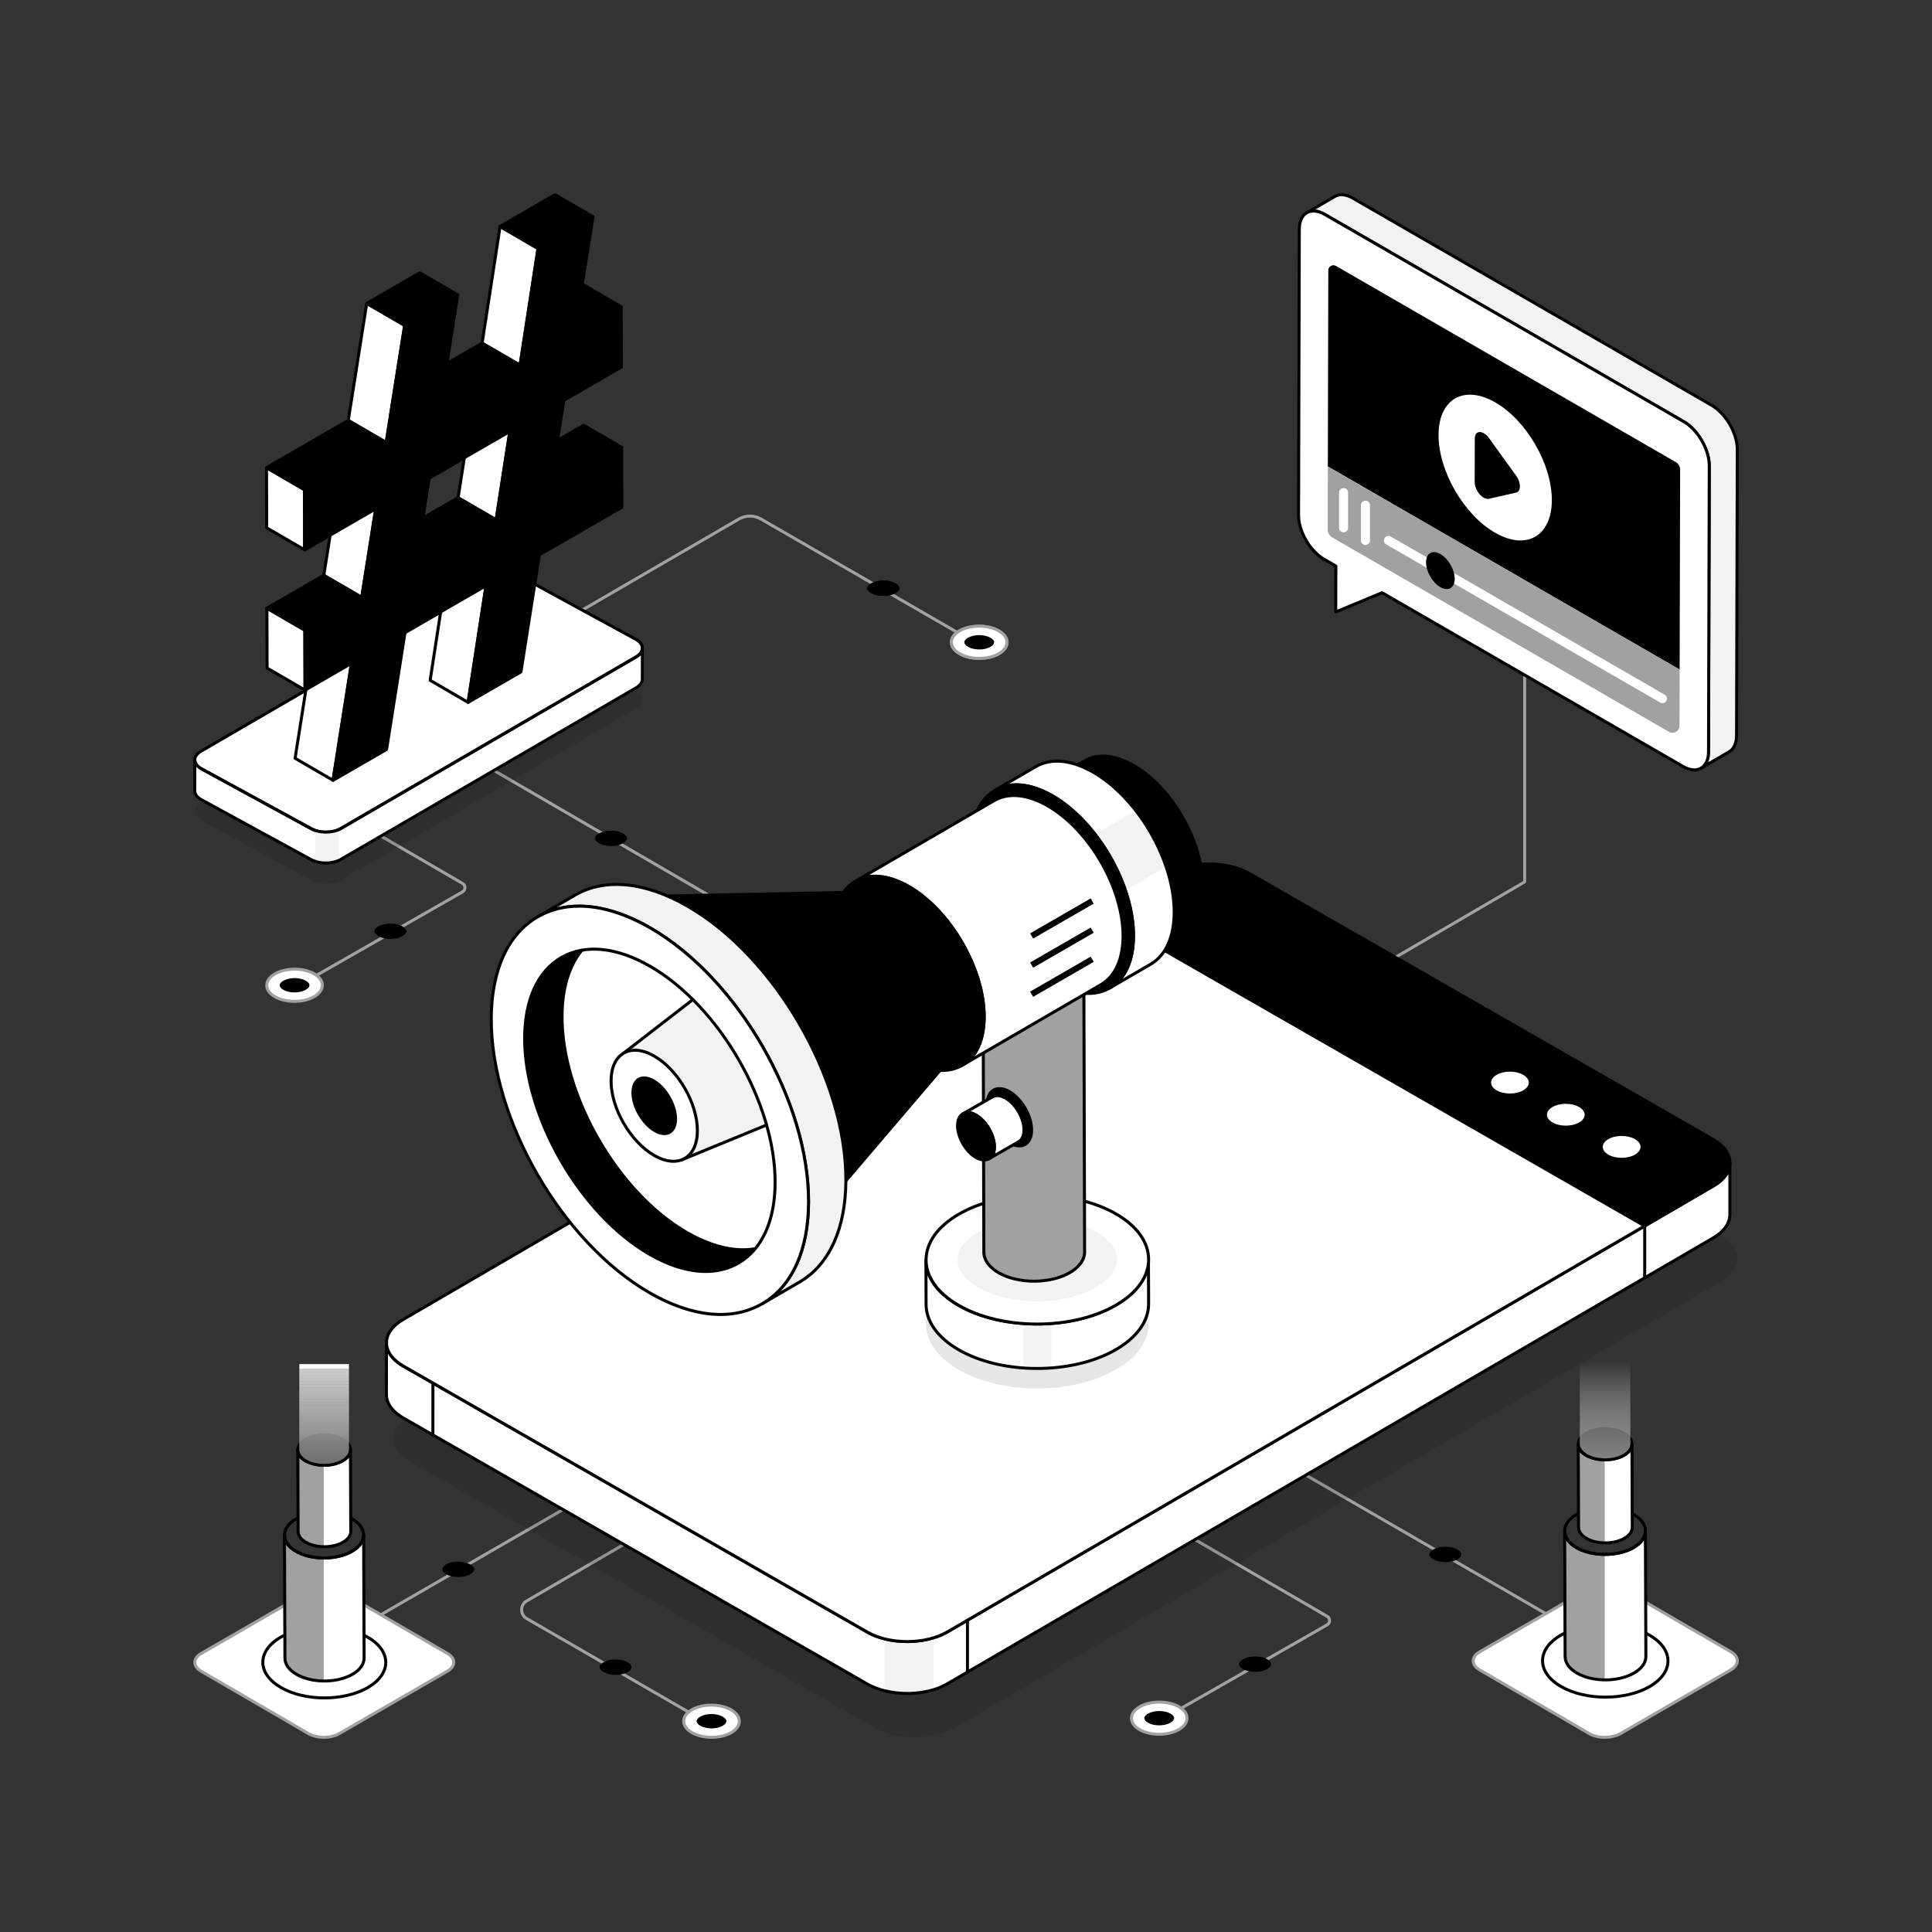 <svg id="SvgjsSvg2094" width="360" height="360" xmlns="http://www.w3.org/2000/svg" version="1.1" xmlns:xlink="http://www.w3.org/1999/xlink" xmlns:svgjs="http://svgjs.com/svgjs"><rect width="100%" height="100%" fill="#333333" stroke="none"/><defs id="SvgjsDefs2095"></defs><g id="SvgjsG2096"><svg xmlns="http://www.w3.org/2000/svg" xmlns:xlink="http://www.w3.org/1999/xlink" enable-background="new 0 0 2500 2500" viewBox="0 0 2500 2500" width="360" height="360"><path fill="#a1a1a1" d="M666.42 841.94c-.67 0-1.32-.35-1.68-.97-.54-.93-.23-2.12.7-2.67L955.1 669.97c9.4-5.46 21.1-5.49 30.53-.04l291.63 168.37c.93.54 1.25 1.73.72 2.66-.56.93-1.75 1.24-2.67.71L983.69 673.3c-8.22-4.74-18.42-4.73-26.62.04L667.4 841.68C667.09 841.86 666.75 841.94 666.42 841.94zM926.58 2237.89c-.34 0-.67-.08-.97-.26l-245.01-141.5c-4.73-2.73-7.56-7.63-7.57-13.09-.01-5.47 2.8-10.37 7.52-13.12l243.33-141.44c.93-.54 2.12-.23 2.67.71.54.93.23 2.12-.7 2.67L682.51 2073.3c-3.51 2.04-5.6 5.68-5.59 9.74s2.11 7.69 5.62 9.72l245.01 141.5c.93.54 1.25 1.73.72 2.66C927.9 2237.54 927.25 2237.89 926.58 2237.89z" class="colordbdee4 svgShape"></path><path fill="#ffffff" d="M895.32,2241.98c-14.1-8.14-14.18-21.34-0.17-29.48c14.01-8.14,36.8-8.14,50.9,0
			c14.1,8.14,14.17,21.34,0.16,29.48S909.42,2250.12,895.32,2241.98z" class="colorfff svgShape"></path><path fill="#a1a1a1" d="M920.79,2250c-9.56,0-19.14-2.11-26.45-6.33l0,0c-7.47-4.31-11.59-10.17-11.6-16.48
			c-0.01-6.27,4.05-12.09,11.42-16.38c14.53-8.44,38.23-8.44,52.85,0c7.47,4.31,11.59,10.16,11.6,16.47
			c0.01,6.27-4.05,12.09-11.43,16.38C939.92,2247.89,930.36,2250,920.79,2250z M920.56,2208.33c-8.86,0-17.71,1.95-24.43,5.86
			c-6.12,3.56-9.5,8.17-9.49,13c0.01,4.87,3.44,9.52,9.66,13.11l0,0c13.53,7.8,35.47,7.82,48.92,0c6.13-3.56,9.5-8.17,9.5-13
			c-0.01-4.86-3.43-9.51-9.65-13.1C938.3,2210.28,929.42,2208.33,920.56,2208.33z" class="colordbdee4 svgShape"></path><path fill="#000000" d="M920.6,2217.94c5.5,0,10.81,1.25,14.59,3.43c3.03,1.75,4.78,3.9,4.78,5.9c0,1.98-1.7,4.1-4.68,5.83
			c-3.75,2.18-9.04,3.43-14.53,3.43c-5.49,0-10.81-1.25-14.58-3.43c-3.04-1.75-4.78-3.91-4.78-5.91c0-1.98,1.7-4.1,4.68-5.83
			C909.81,2219.19,915.11,2217.94,920.6,2217.94z" class="color1fb6ff svgShape"></path><path fill="#000000" d="M796.49,2147.31c5.9,0,11.61,1.34,15.67,3.69c3.26,1.88,5.13,4.19,5.13,6.34c0,2.12-1.83,4.41-5.03,6.27
			c-4.02,2.34-9.71,3.68-15.61,3.68c-5.9,0-11.6-1.34-15.66-3.68c-3.26-1.88-5.13-4.2-5.14-6.35c0-2.12,1.83-4.4,5.03-6.26
			C784.91,2148.65,790.6,2147.31,796.49,2147.31z" class="color373b42 svgShape"></path><path fill="#a1a1a1" d="M412.73,2137.62c-0.67,0-1.32-0.35-1.69-0.97c-0.53-0.93-0.21-2.12,0.72-2.66l334.16-192.93
			c0.91-0.54,2.11-0.23,2.67,0.71c0.53,0.93,0.21,2.12-0.72,2.66l-334.16,192.93C413.4,2137.53,413.07,2137.62,412.73,2137.62z" class="colordbdee4 svgShape"></path><path fill="#000000" d="M592.88,2020.73c5.9,0,11.61,1.34,15.67,3.69c3.26,1.88,5.13,4.19,5.13,6.34c0,2.12-1.83,4.4-5.03,6.26
			c-4.02,2.34-9.71,3.68-15.6,3.68c-5.89,0-11.6-1.34-15.65-3.68c-3.26-1.88-5.13-4.19-5.13-6.34c0-2.12,1.83-4.4,5.02-6.26
			C581.3,2022.07,586.98,2020.73,592.88,2020.73z" class="color373b42 svgShape"></path><path fill="#a1a1a1" d="M384.69,1278.23c-0.68,0-1.33-0.35-1.69-0.98c-0.53-0.93-0.21-2.12,0.72-2.66l213.78-122.17
			c1.35-0.79,2.16-2.22,2.15-3.8c0-1.58-0.82-3-2.19-3.8L302.58,973.64c-0.93-0.54-1.24-1.73-0.7-2.67
			c0.53-0.94,1.72-1.25,2.67-0.71l294.88,171.18c2.58,1.5,4.13,4.18,4.13,7.16c0.01,2.99-1.52,5.68-4.1,7.19l-213.8,122.18
			C385.35,1278.15,385.01,1278.23,384.69,1278.23z" class="colordbdee4 svgShape"></path><path fill="#ffffff" d="M406.51,1289.66c14.09-8.14,14.17-21.34,0.17-29.47c-14-8.14-36.79-8.13-50.88,0
			c-14.09,8.14-14.16,21.33-0.16,29.47C369.64,1297.79,392.42,1297.79,406.51,1289.66z" class="colorfff svgShape"></path><path fill="#a1a1a1" d="M381.05,1297.67c-9.57,0-19.13-2.11-26.39-6.33c-7.37-4.29-11.43-10.1-11.42-16.38
			c0.02-6.3,4.13-12.15,11.59-16.46c14.62-8.44,38.32-8.44,52.84,0c7.37,4.28,11.42,10.1,11.41,16.37
			c-0.01,6.31-4.12,12.16-11.59,16.47l0,0C400.18,1295.56,390.61,1297.67,381.05,1297.67z M381.28,1256.01
			c-8.86,0-17.74,1.96-24.51,5.86c-6.21,3.59-9.63,8.24-9.64,13.1c0,4.82,3.37,9.44,9.49,12.99c13.42,7.81,35.38,7.81,48.92,0
			c6.21-3.59,9.64-8.24,9.64-13.11c0.01-4.82-3.36-9.43-9.48-12.99C398.98,1257.97,390.14,1256.01,381.28,1256.01z M406.51,1289.66
			h0.05H406.51z" class="colordbdee4 svgShape"></path><path fill="#000000" d="M381.24,1265.63c-5.49,0-10.81,1.25-14.59,3.43c-3.03,1.75-4.77,3.9-4.78,5.9c0,1.98,1.7,4.1,4.68,5.83
			c3.75,2.18,9.04,3.42,14.53,3.42c5.49,0,10.8-1.25,14.58-3.43c3.04-1.75,4.78-3.91,4.78-5.91c0-1.98-1.7-4.1-4.68-5.83
			C392.02,1266.88,386.73,1265.63,381.24,1265.63z" class="color1fb6ff svgShape"></path><path fill="#000000" d="M505.29,1195.02c-5.9,0-11.61,1.34-15.67,3.69c-3.26,1.88-5.13,4.19-5.13,6.34c0,2.12,1.83,4.4,5.03,6.26
			c4.02,2.34,9.71,3.68,15.6,3.68c5.89,0,11.6-1.34,15.65-3.68c3.26-1.88,5.13-4.19,5.13-6.34c0-2.12-1.83-4.4-5.02-6.26
			C516.87,1196.36,511.19,1195.02,505.29,1195.02z" class="color373b42 svgShape"></path><path fill="#a1a1a1" d="M2024.64 2104.07c-.34 0-.67-.08-.97-.26l-334.17-192.93c-.93-.54-1.25-1.73-.72-2.66.54-.94 1.74-1.25 2.67-.71l334.17 192.93c.93.54 1.25 1.73.72 2.66C2025.96 2103.72 2025.31 2104.07 2024.64 2104.07zM1503.57 2226.64c-.68 0-1.33-.35-1.69-.98-.53-.93-.21-2.12.72-2.66l213.78-122.17c1.35-.79 2.16-2.22 2.16-3.8-.01-1.58-.82-3.01-2.2-3.8l-294.88-171.18c-.93-.54-1.24-1.73-.7-2.67.53-.94 1.72-1.25 2.67-.71l294.88 171.18c2.58 1.5 4.13 4.18 4.13 7.17.01 2.99-1.53 5.68-4.11 7.19l-213.79 122.18C1504.23 2226.55 1503.89 2226.64 1503.57 2226.64z" class="colordbdee4 svgShape"></path><path fill="#ffffff" d="M1525.39,2238.06c14.09-8.14,14.17-21.34,0.17-29.47c-14-8.14-36.79-8.13-50.88,0
				c-14.09,8.14-14.16,21.33-0.16,29.47C1488.52,2246.2,1511.3,2246.2,1525.39,2238.06z" class="colorfff svgShape"></path><path fill="#a1a1a1" d="M1499.93,2246.07c-9.57,0-19.13-2.11-26.39-6.33c-7.37-4.29-11.43-10.1-11.42-16.38
				c0.01-6.3,4.13-12.15,11.59-16.46c14.63-8.44,38.32-8.44,52.84,0c7.37,4.29,11.42,10.1,11.41,16.37
				c-0.01,6.31-4.13,12.16-11.6,16.47l0,0C1519.07,2243.97,1509.49,2246.07,1499.93,2246.07z M1500.16,2204.42
				c-8.86,0-17.73,1.95-24.5,5.86c-6.21,3.59-9.63,8.24-9.64,13.09c-0.01,4.82,3.36,9.44,9.49,13c13.42,7.81,35.38,7.81,48.91,0l0,0
				c6.21-3.59,9.64-8.24,9.65-13.1c0.01-4.82-3.36-9.44-9.48-12.99C1517.87,2206.37,1509.02,2204.42,1500.16,2204.42z" class="colordbdee4 svgShape"></path><path fill="#000000" d="M1500.12,2214.03c-5.49,0-10.81,1.25-14.59,3.43c-3.03,1.75-4.77,3.9-4.78,5.9c0,1.98,1.7,4.1,4.68,5.83
				c3.75,2.18,9.04,3.43,14.53,3.42c5.49,0,10.8-1.25,14.58-3.43c3.04-1.75,4.78-3.91,4.78-5.91c0-1.98-1.7-4.1-4.68-5.83
				C1510.9,2215.28,1505.61,2214.03,1500.12,2214.03z" class="color1fb6ff svgShape"></path><path fill="#000000" d="M1624.17 2143.42c-5.9 0-11.61 1.34-15.67 3.69-3.26 1.88-5.13 4.19-5.13 6.34 0 2.12 1.83 4.4 5.03 6.26 4.02 2.34 9.71 3.68 15.6 3.68 5.89 0 11.6-1.34 15.65-3.68 3.26-1.88 5.13-4.2 5.13-6.34 0-2.12-1.83-4.4-5.02-6.26C1635.75 2144.76 1630.07 2143.42 1624.17 2143.42zM1870.37 2001.46c-5.9 0-11.61 1.34-15.67 3.69-3.26 1.88-5.13 4.19-5.13 6.34 0 2.12 1.83 4.4 5.03 6.26 4.02 2.34 9.71 3.68 15.6 3.68 5.89 0 11.6-1.34 15.65-3.68 3.26-1.88 5.13-4.19 5.13-6.34 0-2.12-1.83-4.4-5.02-6.26C1881.95 2002.8 1876.26 2001.46 1870.37 2001.46z" class="color373b42 svgShape"></path><path fill="#a1a1a1" d="M1369.22 1423.22c-.33 0-.67-.08-.98-.26L554.21 949.9c-.93-.54-1.24-1.74-.7-2.67.53-.94 1.73-1.25 2.67-.71l814.03 473.06c.93.54 1.24 1.74.7 2.67C1370.55 1422.87 1369.89 1423.22 1369.22 1423.22zM1717.65 1292.14c-.67 0-1.32-.35-1.68-.97-.54-.93-.23-2.12.7-2.67l254.3-148.45v-332.3c0-1.08.88-1.95 1.95-1.95 1.07 0 1.95.87 1.95 1.95v333.42c0 .69-.37 1.33-.97 1.68l-255.27 149.01C1718.32 1292.06 1717.98 1292.14 1717.65 1292.14z" class="colordbdee4 svgShape"></path><path d="M531.4,1891.55l600.33,344.14c28.7,16.54,75.16,16.54,103.63-0.08l765.8-445.84l225.72-131.45
			c28.48-16.62,28.17-43.5-0.53-60.05l-600.33-344.22c-28.78-16.54-75.15-16.39-103.56,0.15l-89.05,51.89l-902.46,525.4
			C502.47,1848.11,502.62,1874.93,531.4,1891.55z" opacity=".1"></path><path fill="#ffffff" d="M500.14,1737.46c-0.06,10.96,7.2,21.87,21.6,30.23l600.42,344.19c6.63,3.83,14.17,6.71,22.28,8.73
						c20.31,5.15,43.9,4.72,63.6-1.33c6.36-1.9,12.35-4.42,17.7-7.52l991.44-577.2c14.24-8.24,21.19-19.09,21.26-29.85v67.1
						c-0.07,10.75-7.15,21.57-21.34,29.89l-991.52,577.25c-5.27,3.05-11.14,5.61-17.5,7.51c-19.7,6.05-43.17,6.51-63.6,1.33
						c-8.06-1.95-15.78-4.94-22.4-8.76l-600.35-344.23c-14.48-8.32-21.66-19.28-21.76-30.14L500.14,1737.46z" class="colorbec4cd svgShape"></path><path fill="#000000" d="M1251.88 2165.6c-1.07 0-1.95-.87-1.95-1.95v-67.1c0-1.08.88-1.95 1.95-1.95 1.07 0 1.95.87 1.95 1.95v67.1C1253.83 2164.72 1252.95 2165.6 1251.88 2165.6zM2128.23 1655.4c-1.07 0-1.95-.87-1.95-1.95v-67.08c0-1.08.88-1.95 1.95-1.95s1.95.87 1.95 1.95v67.08C2130.18 1654.53 2129.3 1655.4 2128.23 1655.4z" class="color373b42 svgShape"></path><path fill="#f2f2f2" d="M1144.45,2120.61c20.31,5.15,43.9,4.72,63.6-1.33l0.05,67.18c-19.7,6.05-43.17,6.51-63.6,1.33
							L1144.45,2120.61z" class="colorf0f2f5 svgShape"></path><path fill="#000000" d="M1174,2193.34c-10.15,0-20.35-1.21-29.99-3.66c-8.29-2-16.22-5.11-22.9-8.97l-600.33-344.23
						c-14.56-8.36-22.63-19.65-22.74-31.81l0.16-67.01c0-0.07,0-0.14,0-0.21c0.01-1.07,0.88-1.94,1.95-1.94h0.01
						c1.07,0,1.94,0.88,1.94,1.95v0.01c0,0,0,0,0,0.01v0.16c0.01,10.58,7.33,20.64,20.63,28.37l600.41,344.18
						c6.27,3.61,13.59,6.48,21.79,8.53c20,5.07,43.38,4.58,62.56-1.3c6.32-1.88,12.13-4.35,17.3-7.34l991.43-577.2
						c13.01-7.53,20.22-17.54,20.29-28.17c0.01-1.07,0.88-1.94,1.95-1.94h0.01c1.07,0,1.94,0.88,1.94,1.95v67.11
						c-0.08,11.98-8,23.19-22.3,31.57l-991.52,577.25c-5.54,3.21-11.57,5.79-17.92,7.69
						C1197.79,2191.66,1185.92,2193.34,1174,2193.34z M502.07,1751.76l-0.13,52.89c0.1,10.7,7.48,20.81,20.78,28.45l600.34,344.23
						c6.37,3.68,13.93,6.64,21.89,8.56c20.01,5.08,43.4,4.59,62.58-1.29c6.08-1.82,11.83-4.28,17.09-7.33l991.51-577.25
						c13.07-7.66,20.3-17.68,20.37-28.22v-52.89c-3.68,6.52-9.88,12.44-18.33,17.33l-991.43,577.2c-5.44,3.14-11.54,5.73-18.13,7.7
						c-19.82,6.08-43.99,6.6-64.64,1.35c-8.54-2.13-16.2-5.14-22.78-8.93l-600.42-344.19
						C512.12,1764.35,505.78,1758.34,502.07,1751.76z" class="color373b42 svgShape"></path><path fill="#000000" d="M560.14,1858.82L560.14,1858.82c-1.08,0-1.95-0.88-1.95-1.95l0.05-67.02c0-1.08,0.88-1.95,1.95-1.95l0,0
						c1.08,0,1.95,0.88,1.95,1.95l-0.05,67.02C562.09,1857.95,561.22,1858.82,560.14,1858.82z" class="color373b42 svgShape"></path><path fill="#000000" d="M1423.81,1182.21l704.45,404.17l89.06-51.89c28.45-16.63,28.17-43.53-0.54-60.07l-600.3-344.19
						c-28.81-16.54-75.16-16.45-103.6,0.09L1423.81,1182.21z" class="color1fb6ff svgShape"></path><path fill="#000000" d="M2128.26,1588.34c-0.34,0-0.67-0.09-0.97-0.26l-704.45-404.17c-0.61-0.35-0.98-0.99-0.98-1.68
						s0.37-1.34,0.97-1.69l89.07-51.89c28.97-16.84,76.32-16.88,105.55-0.1l600.29,344.19c14.6,8.4,22.65,19.71,22.69,31.84
						c0.04,12.02-7.82,23.24-22.14,31.61l-89.06,51.89C2128.94,1588.25,2128.6,1588.34,2128.26,1588.34z M1427.7,1182.2
						l700.55,401.94l88.09-51.33c13.06-7.63,20.23-17.66,20.2-28.23c-0.04-10.68-7.4-20.79-20.73-28.47l-600.29-344.19
						c-28.17-16.18-73.79-16.13-101.65,0.09L1427.7,1182.2z" class="color373b42 svgShape"></path><path fill="#ffffff" d="M1423.81,1182.24l-902.4,525.36c-28.53,16.63-28.35,43.49,0.41,60.05l600.34,344.21
						c28.7,16.52,75.13,16.5,103.67-0.13l902.4-525.36L1423.81,1182.24z" class="colorfff svgShape"></path><path fill="#000000" d="M1173.92,2126.13c-19.07,0-38.16-4.19-52.73-12.58l-600.33-344.21c-14.6-8.4-22.65-19.69-22.68-31.79
						c-0.04-12.02,7.87-23.25,22.24-31.63l902.4-525.36c0.6-0.35,1.35-0.35,1.95-0.01l704.42,404.12c0.61,0.35,0.98,0.99,0.98,1.68
						c0,0.7-0.37,1.34-0.97,1.69l-902.4,525.36C1212.27,2121.88,1193.1,2126.13,1173.92,2126.13z M1423.82,1184.49l-901.43,524.79
						c-13.13,7.65-20.34,17.69-20.31,28.26c0.02,10.65,7.39,20.74,20.72,28.41l600.33,344.21c28.16,16.21,73.79,16.15,101.72-0.12
						l899.48-523.67L1423.82,1184.49z" class="color373b42 svgShape"></path><path fill="#ffffff" d="M1971.03 1390.85c9.61 5.53 9.67 14.42.14 19.98-9.45 5.51-24.88 5.58-34.49.04-9.61-5.53-9.59-14.47-.14-19.98C1946.07 1385.33 1961.42 1385.31 1971.03 1390.85zM2043.32 1432.46c9.53 5.48 9.67 14.42.14 19.98-9.45 5.51-24.96 5.53-34.49.04-9.61-5.53-9.59-14.47-.14-19.98C2018.37 1426.95 2033.71 1426.93 2043.32 1432.46zM2115.66 1474.06c9.55 5.5 9.61 14.41.06 19.98-9.48 5.52-24.94 5.59-34.49.09-9.63-5.55-9.61-14.5-.14-20.03C2090.64 1468.53 2106.03 1468.51 2115.66 1474.06z" class="colorfff svgShape"></path><path fill="#000000" d="M1239.69,1079.82c16.23-9.44,38.63-8.09,63.45,6.23c49.18,28.38,89.02,97.31,88.82,153.92
			c-0.05,28.03-10,47.82-25.97,57.12l164.04-95.33c15.97-9.29,25.92-29.04,25.97-57.12c0.15-56.61-39.63-125.54-88.82-153.92
			c-24.82-14.32-47.22-15.67-63.45-6.23L1239.69,1079.82z" class="color373b42 svgShape"></path><path fill="#000000" d="M1365.98,1299.04c-0.67,0-1.32-0.35-1.68-0.97c-0.54-0.93-0.23-2.12,0.7-2.67l0.05-0.02
			c16.04-9.36,24.91-29.04,24.96-55.41c0.2-55.88-39.21-124.16-87.84-152.23c-23.34-13.46-45.15-15.69-61.42-6.27l-0.07,0.04
			c-0.94,0.53-2.13,0.22-2.67-0.71c-0.54-0.93-0.23-2.12,0.7-2.67l164.03-95.33c17.54-10.2,40.76-7.99,65.4,6.22
			c49.66,28.67,89.94,98.47,89.79,155.62c-0.05,27.84-9.62,48.72-26.94,58.8l-164.03,95.33
			C1366.65,1298.96,1366.31,1299.04,1365.98,1299.04z M1263.09,1071.82c12.62,0,26.57,4.21,41.02,12.55
			c49.71,28.69,89.99,98.49,89.79,155.62c-0.04,19.04-4.52,34.82-12.9,46.12l148.03-86.03c16.08-9.35,24.96-29.04,25.01-55.43
			c0.15-55.9-39.25-124.19-87.84-152.23c-23.38-13.49-45.22-15.71-61.49-6.23l-148.01,86.02
			C1258.78,1071.95,1260.92,1071.82,1263.09,1071.82z" class="color373b42 svgShape"></path><path d="M1240.81,1654.44c-56.36,32.52-56.66,85.3-0.66,117.82c56.06,32.56,147.27,32.6,203.63,0.07
					c56.43-32.56,56.72-85.41,0.66-117.97C1388.44,1621.84,1297.23,1621.88,1240.81,1654.44z" opacity=".1"></path><path fill="#ffffff" d="M1198.11,1630.41l0.23,57.48c0.06,21.19,13.98,42.34,41.8,58.5c56.06,32.56,147.27,32.6,203.63,0.07
					c28.39-16.39,42.58-37.91,42.51-59.4l-0.23-57.48c0.06,21.49-14.12,43.01-42.51,59.4c-56.36,32.52-147.57,32.49-203.63-0.07
					C1212.1,1672.75,1198.17,1651.59,1198.11,1630.41z" class="colorbec4cd svgShape"></path><path fill="#f2f2f2" d="M1360.49,1710.74v58.4c-5.88,1.13-12.08,1.69-18.21,1.69s-12.2-0.5-18.14-1.56v-58.34
				c5.94,1.06,12.01,1.5,18.14,1.5S1354.55,1711.87,1360.49,1710.74z" class="colorf0f2f5 svgShape"></path><path fill="#000000" d="M1341.94,1772.72c-37.26,0-74.48-8.22-102.77-24.65c-27.51-15.99-42.7-37.36-42.77-60.18l-0.23-57.38
							c0-0.03,0-0.06,0-0.1v-0.01c0,0,0,0,0,0c0-1.07,0.87-1.95,1.94-1.95h0.01c1.07,0,1.94,0.87,1.95,1.94v0.11
							c0.11,21.34,14.6,41.48,40.84,56.71c55.43,32.21,145.92,32.25,201.67,0.07c26.84-15.49,41.6-35.98,41.54-57.7v0c0,0,0,0,0,0
							c0-1.07,0.87-1.95,1.94-1.95h0.01c1.07,0,1.94,0.87,1.95,1.94l0.23,57.48c0.07,23.17-15.38,44.87-43.49,61.09
							C1416.36,1764.53,1379.13,1772.72,1341.94,1772.72z M1200.14,1650.24l0.15,37.64c0.06,21.38,14.57,41.56,40.84,56.82
							c55.45,32.21,145.93,32.24,201.67,0.08c26.85-15.5,41.6-35.99,41.54-57.71l-0.15-37.71c-6.18,15.57-19.74,29.81-39.66,41.31
							c-56.83,32.8-149.05,32.77-205.59-0.07C1219.59,1679.35,1206.33,1665.44,1200.14,1650.24z" class="color373b42 svgShape"></path><path fill="#ffffff" d="M1240.81,1571.08c-56.36,32.52-56.66,85.3-0.66,117.82c56.06,32.56,147.27,32.6,203.63,0.07
							c56.43-32.56,56.72-85.41,0.66-117.97C1388.44,1538.49,1297.23,1538.52,1240.81,1571.08z" class="colorfff svgShape"></path><path fill="#000000" d="M1341.94,1715.24c-37.26,0-74.49-8.22-102.77-24.65c-27.61-16.04-42.8-37.49-42.77-60.4
							c0.03-23.06,15.47-44.65,43.44-60.79l0,0c56.9-32.84,149.12-32.87,205.59-0.07c27.64,16.06,42.85,37.53,42.82,60.47
							c-0.03,23.09-15.47,44.71-43.49,60.87C1416.36,1707.05,1379.14,1715.24,1341.94,1715.24z M1342.88,1548.59
							c-36.55,0-73.16,8.06-101.09,24.18l0,0c-26.73,15.42-41.46,35.82-41.49,57.43c-0.03,21.46,14.47,41.7,40.84,57.02
							c55.43,32.21,145.92,32.25,201.67,0.07c26.76-15.44,41.51-35.86,41.54-57.5c0.03-21.49-14.49-41.76-40.88-57.09
							C1415.79,1556.62,1379.36,1548.59,1342.88,1548.59z M1240.81,1571.08h0.05H1240.81z" class="color373b42 svgShape"></path><path fill="#f2f2f2" d="M1342.01,1683.92c28.88,0,55.86-6.38,75.94-17.98c17.81-10.27,27.62-23.11,27.64-36.13
							c0.02-12.9-9.62-25.6-27.13-35.78c-19.93-11.58-46.81-17.96-75.68-17.96c-28.95,0-55.99,6.4-76.13,18.03
							c-17.78,10.26-27.58,23.07-27.6,36.07c-0.02,12.88,9.6,25.56,27.09,35.72C1286.13,1677.52,1313.08,1683.92,1342.01,1683.92z" class="colorf0f2f5 svgShape"></path><path fill="#a1a1a1" d="M1272,1216.85l1.1,403.45c0.03,9.61,6.34,19.2,18.95,26.53c25.35,14.73,66.64,14.73,92.16,0
							c12.86-7.43,19.28-17.17,19.26-26.9l-1.1-403.45c0.03,9.73-6.39,19.48-19.26,26.9c-25.52,14.73-66.8,14.73-92.16,0
							C1278.34,1236.05,1272.03,1226.45,1272,1216.85z" class="colordbdee4 svgShape"></path><path fill="#000000" d="M1338.07,1659.79c-17.05,0-34.07-3.76-47-11.27c-12.81-7.45-19.89-17.47-19.92-28.21l-1.1-403.45l0,0v0
							c0-1.07,0.87-1.95,1.94-1.95c0.01,0,0.01,0,0.01,0c1.07,0,1.95,0.87,1.95,1.94c0.03,9.31,6.42,18.13,17.99,24.85
							c24.78,14.41,65.26,14.41,90.2,0c11.82-6.82,18.31-15.78,18.28-25.21v0c0-1.07,0.87-1.95,1.94-1.95c0.01,0,0.01,0,0.01,0
							c1.07,0,1.95,0.87,1.95,1.94v0l1.1,403.45c0.02,10.89-7.16,21.04-20.23,28.59C1372.17,1656.03,1355.1,1659.79,1338.07,1659.79
							z M1273.99,1230.31l1.06,389.99c0.03,9.3,6.42,18.12,17.99,24.85c24.78,14.4,65.26,14.4,90.2,0
							c11.81-6.82,18.31-15.78,18.28-25.21l-1.06-389.96c-3.38,5.65-8.92,10.79-16.37,15.09c-26.03,15.04-68.25,15.03-94.12,0
							C1282.73,1240.86,1277.33,1235.83,1273.99,1230.31z" class="color373b42 svgShape"></path><path fill="#ffffff" d="M1291.22,1189.98c-25.52,14.73-25.65,38.65-0.27,53.4c25.35,14.73,66.64,14.73,92.16,0
							c25.55-14.75,25.69-38.67,0.33-53.4C1358.06,1175.23,1316.77,1175.22,1291.22,1189.98z" class="colorfff svgShape"></path><path fill="#000000" d="M1336.97,1256.34c-17.05,0-34.07-3.76-47-11.27c-12.86-7.48-19.93-17.54-19.92-28.31
							c0.02-10.84,7.19-20.95,20.2-28.46c26.04-15.05,68.29-15.04,94.18,0c12.84,7.46,19.9,17.51,19.89,28.28
							c-0.02,10.85-7.2,20.97-20.23,28.49C1371.07,1252.58,1354.01,1256.34,1336.97,1256.34z M1337.39,1180.85
							c-16.34,0-32.7,3.61-45.19,10.81l0,0c-11.76,6.78-18.24,15.69-18.25,25.09c-0.02,9.33,6.37,18.19,17.99,24.94
							c24.78,14.41,65.26,14.41,90.2,0c11.78-6.8,18.27-15.72,18.28-25.12c0.02-9.32-6.37-18.16-17.96-24.9
							C1370.07,1184.46,1353.74,1180.85,1337.39,1180.85z M1291.23,1189.98h0.05H1291.23z" class="color373b42 svgShape"></path><path fill="#ffffff" d="M661.45,1333.17c-0.29,113.92,79.7,252.61,178.9,309.88c99.13,57.24,179.78,11.29,180.11-102.6
														c0.33-113.96-79.81-252.75-178.94-309.99C742.31,1173.19,661.78,1219.21,661.45,1333.17z" class="colorbec4cd svgShape"></path><path fill="#000000" d="M920.89,1669.69c-25.05,0-52.79-8.38-81.51-24.96c-99.48-57.43-180.17-197.2-179.88-311.57l0,0
														c0.16-55.69,19.22-97.28,53.67-117.1c34.67-19.96,80.59-15.43,129.33,12.71c99.53,57.47,180.24,197.29,179.91,311.68
														c-0.16,55.61-19.22,97.15-53.66,116.97C954.49,1665.62,938.34,1669.69,920.89,1669.69z M663.4,1333.17
														c-0.29,113.13,79.53,251.38,177.93,308.19c47.48,27.41,92.04,31.91,125.47,12.69c33.18-19.1,51.55-59.44,51.7-113.6
														c0.33-113.15-79.5-251.45-177.96-308.3c-47.48-27.41-92.03-31.92-125.43-12.7
														C681.91,1238.54,663.55,1278.93,663.4,1333.17L663.4,1333.17z" class="color373b42 svgShape"></path><path fill="#f2f2f2" d="M806.54,1363.08l75.51,137.77l112.18-46.05c-14.32-59.99-49.82-121.3-94.81-163.58L806.54,1363.08z
													" class="colorf0f2f5 svgShape"></path><path fill="#000000" d="M882.06,1502.79c-0.69,0-1.36-0.37-1.71-1.01l-75.51-137.76c-0.46-0.84-0.24-1.89,0.51-2.48
													l92.88-71.86c0.76-0.59,1.83-0.53,2.53,0.12c45.29,42.55,80.94,104.06,95.37,164.54c0.22,0.93-0.27,1.89-1.16,2.26
													l-112.18,46.05C882.56,1502.74,882.31,1502.79,882.06,1502.79z M809.06,1363.6l73.87,134.78l109.03-44.75
													c-14.38-58.7-48.88-118.22-92.65-159.85L809.06,1363.6z" class="color373b42 svgShape"></path><g><path fill="#ffffff" d="M790.74,1398.62c-0.1,35.44,24.78,78.59,55.65,96.4c30.84,17.81,55.93,3.51,56.03-31.92
														c0.1-35.45-24.83-78.63-55.67-96.44C815.88,1348.85,790.84,1363.18,790.74,1398.62z" class="colorfff svgShape"></path><path fill="#000000" d="M871.44,1504.66c-8.03,0-16.89-2.67-26.03-7.95c-31.32-18.08-56.72-62.09-56.62-98.09v0
														c0.05-17.82,6.22-31.17,17.38-37.59c11.19-6.45,25.97-5.05,41.56,3.96c31.34,18.09,56.74,62.12,56.64,98.13
														c-0.05,17.8-6.21,31.13-17.36,37.55C882.35,1503.33,877.11,1504.66,871.44,1504.66z M792.68,1398.63
														c-0.1,34.77,24.43,77.25,54.67,94.71c14.33,8.28,27.73,9.68,37.69,3.94c9.89-5.69,15.37-17.83,15.41-34.18
														c0.11-34.77-24.43-77.27-54.69-94.75c-14.33-8.27-27.71-9.69-37.67-3.95C798.21,1370.1,792.73,1382.25,792.68,1398.63
														L792.68,1398.63z" class="color373b42 svgShape"></path></g><g><path fill="#000000" d="M817.07,1413.82c-0.05,18.73,13.1,41.53,29.41,50.95c16.3,9.41,29.56,1.86,29.61-16.87
														c0.05-18.74-13.12-41.56-29.42-50.97C830.35,1387.52,817.12,1395.09,817.07,1413.82z" class="color1fb6ff svgShape"></path></g><g><path fill="#ffffff" d="M1287.5,1022.63c19.13-11.11,45.47-9.52,74.68,7.36c20.11,11.58,38.91,28.93,54.85,49.46
																c16.83,21.71,30.52,46.93,39.24,72.62c6.75,19.92,10.5,40.08,10.45,59.07c-0.05,33-11.77,56.3-30.57,67.23
																l52.69-30.61c18.8-10.92,30.47-34.18,30.57-67.23c0.05-18.94-3.7-39.05-10.45-58.88
																c-8.67-25.69-22.32-50.91-39.19-72.67c-15.94-20.58-34.74-37.97-54.9-49.6c-29.21-16.88-55.6-18.47-74.68-7.36
																L1287.5,1022.63z" class="colorbec4cd svgShape"></path><path fill="#f2f2f2" d="M1417.03,1079.45c16.83,21.71,30.52,46.93,39.24,72.62l52.69-30.43
															c-8.67-25.69-22.32-50.91-39.19-72.67L1417.03,1079.45z" class="colorf0f2f5 svgShape"></path><path fill="#000000" d="M1436.16,1280.32c-0.67,0-1.32-0.35-1.68-0.97c-0.54-0.93-0.23-2.12,0.7-2.67l0.03-0.02
																c19.01-11.08,29.51-34.35,29.58-65.53c0.24-65.87-46.22-146.38-103.56-179.47c-27.6-15.92-53.39-18.54-72.64-7.38
																l-0.08,0.05c-0.94,0.53-2.13,0.22-2.67-0.71c-0.54-0.93-0.23-2.12,0.7-2.67l52.68-30.61
																c20.52-11.94,47.73-9.35,76.63,7.33c58.36,33.68,105.69,115.7,105.52,182.85c-0.06,32.64-11.26,57.11-31.54,68.91
																l-52.68,30.61c0,0,0,0,0,0l0,0C1436.83,1280.24,1436.5,1280.32,1436.16,1280.32z M1315.07,1013.58
																c14.79,0,31.16,4.94,48.11,14.72c58.41,33.71,105.74,115.74,105.51,182.86c-0.05,23.11-5.67,42.14-16.16,55.45
																l35.33-20.54c19.04-11.07,29.54-34.35,29.61-65.54c0.18-65.9-46.29-146.41-103.57-179.47
																c-27.62-15.94-53.45-18.54-72.71-7.33l-35.32,20.53C1308.85,1013.8,1311.92,1013.58,1315.07,1013.58z" class="color373b42 svgShape"></path><path fill="#000000" d="M1362.19,1029.97c-57.98-33.48-105.06-6.61-105.25,60.02
																c-0.19,66.54,46.58,147.59,104.56,181.07c57.91,33.43,105.06,6.61,105.25-59.93
																C1466.94,1144.49,1420.09,1063.4,1362.19,1029.97z" class="color373b42 svgShape"></path><path fill="#000000" d="M1408.57,1287.44c-14.78,0-31.13-4.93-48.04-14.7c-58.39-33.71-105.73-115.69-105.54-182.76
																c0.09-32.85,11.38-57.41,31.77-69.14c20.52-11.81,47.65-9.16,76.4,7.44c58.39,33.71,105.73,115.73,105.54,182.84
																c-0.09,32.78-11.37,57.3-31.76,69.03C1428.49,1285.02,1418.91,1287.44,1408.57,1287.44z M1315.1,1017.47
																c-9.66,0-18.57,2.24-26.41,6.75c-19.14,11.01-29.72,34.37-29.81,65.77c-0.19,65.82,46.28,146.29,103.59,179.38
																c27.5,15.88,53.25,18.5,72.52,7.41c19.13-11.01,29.71-34.33,29.8-65.66c0.19-65.87-46.28-146.38-103.59-179.46
																C1344.9,1022.24,1329.2,1017.47,1315.1,1017.47z" class="color373b42 svgShape"></path><g><path fill="#ffffff" d="M1106.69,1140.46c17.78-10.35,42.32-8.86,69.51,6.82c53.88,31.1,97.53,106.61,97.31,168.64
																c-0.06,30.71-10.95,52.4-28.45,62.58l179.72-104.45c17.5-10.18,28.4-31.81,28.45-62.58
																c0.17-62.03-43.42-137.54-97.31-168.64c-27.19-15.69-51.73-17.17-69.51-6.82L1106.69,1140.46z" class="colorfff svgShape"></path><path fill="#000000" d="M1245.06,1380.45c-0.67,0-1.32-0.35-1.68-0.97c-0.54-0.93-0.23-2.12,0.7-2.67
																c17.67-10.28,27.43-31.91,27.49-60.9c0.22-61.27-43-136.16-96.33-166.95c-25.68-14.82-49.69-17.24-67.56-6.83v0
																c-0.94,0.53-2.13,0.22-2.67-0.71c-0.54-0.93-0.23-2.12,0.7-2.66c0.03-0.02,0.06-0.04,0.1-0.06l179.62-104.39
																c19.14-11.14,44.52-8.73,71.47,6.82c54.35,31.37,98.44,107.78,98.28,170.33c-0.05,30.43-10.5,53.25-29.42,64.26
																l-179.71,104.44c-0.01,0-0.01,0-0.01,0l0,0C1245.73,1380.36,1245.39,1380.45,1245.06,1380.45z M1132.33,1131.88
																c13.78,0,29.05,4.6,44.85,13.72c54.41,31.41,98.5,107.81,98.28,170.33c-0.05,21.24-5.15,38.77-14.66,51.17
																l162.99-94.73c17.67-10.29,27.44-31.91,27.49-60.9c0.16-61.3-43.05-136.19-96.33-166.95
																c-25.68-14.81-49.69-17.23-67.56-6.83l-162.96,94.71C1127.01,1132.05,1129.64,1131.88,1132.33,1131.88z" class="color373b42 svgShape"></path><g><path fill="#000000" d="M1176.19,1147.26c-53.97-31.16-97.8-6.15-97.97,55.87c-0.18,61.94,43.36,137.39,97.34,168.55
																c53.9,31.12,97.8,6.15,97.97-55.79C1273.7,1253.87,1230.1,1178.38,1176.19,1147.26z" class="color373b42 svgShape"></path><path fill="#000000" d="M1219.37,1387.07c-13.78,0-29.02-4.6-44.78-13.69c-54.38-31.39-98.49-107.77-98.31-170.24
																c0.08-30.63,10.61-53.53,29.64-64.48c19.15-11.01,44.45-8.56,71.26,6.93c54.38,31.4,98.49,107.81,98.31,170.32
																c-0.08,30.57-10.61,53.43-29.63,64.37C1237.96,1384.81,1229.02,1387.07,1219.37,1387.07z M1132.37,1135.77
																c-8.98,0-17.24,2.08-24.52,6.26c-17.76,10.23-27.6,31.93-27.68,61.11c-0.18,61.23,43.05,136.09,96.36,166.86
																c25.55,14.74,49.46,17.19,67.37,6.89c17.76-10.22,27.59-31.89,27.67-61c0.18-61.27-43.05-136.16-96.36-166.94l0,0
																C1160.06,1140.19,1145.46,1135.77,1132.37,1135.77z" class="color373b42 svgShape"></path></g></g><g><path fill="#000000" d="M1012.35,1624.27l228.22-267.4l0.96-1c10.36-11.24,11.91-30.08,11.95-40.02
													c0.17-54.56-39.81-123.82-87.31-151.22c-12.16-7.02-23.85-10.74-33.79-10.74c-1.46,0-2.84,0.08-4.18,0.25l-314.88,6.25
													C933.83,1260.83,1074.94,1465.84,1012.35,1624.27z" class="color1fb6ff svgShape"></path><path fill="#000000" d="M1012.35,1626.22c-0.34,0-0.69-0.09-1.01-0.28c-0.81-0.49-1.16-1.5-0.81-2.39
													c64.15-162.38-87.69-369.35-198.47-461.66c-0.62-0.52-0.86-1.37-0.59-2.14c0.27-0.77,0.99-1.29,1.8-1.3l314.88-6.25
													c1.21-0.16,2.67-0.25,4.22-0.25c10.28,0,22.3,3.8,34.77,11c48.02,27.71,88.44,97.73,88.28,152.91
													c-0.04,10.43-1.71,29.67-12.46,41.33l-1,1.04l-228.13,267.31C1013.45,1625.99,1012.91,1626.22,1012.35,1626.22z
													 M818.54,1162.25c108.91,92.61,253.59,291.83,199.37,452.51l222.22-260.24c9.82-10.66,11.35-28.81,11.39-38.67
													c0.17-53.95-39.37-122.43-86.33-149.52c-13.58-7.84-26.68-11.48-36.76-10.24L818.54,1162.25z" class="color373b42 svgShape"></path></g><g><path fill="#000000" d="M678.89,1343.21c-0.28,102.85,71.98,228.06,161.51,279.74c45.05,26.01,85.87,28.47,115.32,11.32
																l48.37-28.07c-29.5,17.09-70.26,14.69-115.32-11.32c-89.53-51.68-161.79-176.89-161.51-279.8
																c0.11-51.11,18.18-87.07,47.28-103.99l-48.37,28.07C697.07,1256.08,679.06,1292.04,678.89,1343.21z" class="color373b42 svgShape"></path><path fill="#000000" d="M913.16,1647.23c-22.64,0-47.74-7.58-73.74-22.6c-89.88-51.89-162.77-178.14-162.48-281.43
																c0,0,0,0,0,0c0.17-50.18,17.3-87.74,48.25-105.73l48.37-28.07c0,0,0,0,0,0h0.01c0.91-0.54,2.12-0.23,2.66,0.71
																c0.54,0.93,0.23,2.12-0.7,2.67l-0.03,0.02c-29.73,17.31-46.17,53.64-46.28,102.3
																c-0.29,102.08,71.73,226.84,160.53,278.11c42.92,24.77,83.17,28.81,113.36,11.32v0c0.01,0,0,0,0.01,0
																c0.91-0.54,2.12-0.23,2.66,0.71c0.54,0.93,0.23,2.12-0.71,2.67l-48.36,28.07
																C943.76,1643.49,929.06,1647.23,913.16,1647.23z M680.84,1343.21c-0.29,102.05,71.73,226.78,160.53,278.05
																c43.01,24.83,83.27,28.84,113.36,11.32l26.88-15.6c-27.44,6.08-59.89-0.82-93.82-20.42
																c-89.88-51.89-162.77-178.16-162.48-281.49c0.08-38.36,10.14-69.35,28.76-89.86l-26.93,15.62
																C697.45,1258.11,681,1294.47,680.84,1343.21L680.84,1343.21z" class="color373b42 svgShape"></path><path fill="#f2f2f2" d="M695.58,1186.5c37.28-21.67,88.96-18.64,146.01,14.29c113.37,65.46,205.02,224.23,204.67,354.52
																c-0.23,64.72-23.04,110.23-59.92,131.67l48.37-28.07c36.82-21.44,59.69-66.95,59.86-131.67
																c0.4-130.35-91.25-289.06-204.62-354.52c-57.06-32.93-108.74-36.02-146.02-14.35L695.58,1186.5z" class="colorf0f2f5 svgShape"></path><path fill="#000000" d="M986.36,1688.93c-0.67,0-1.32-0.35-1.68-0.97c-0.54-0.93-0.23-2.12,0.7-2.67l0.01,0
																c37.79-21.98,58.72-68.14,58.94-129.98c0.34-129.5-91.04-287.77-203.7-352.83
																c-54.55-31.48-105.69-36.57-144.01-14.32l-0.05,0.03c-0.01,0,0,0,0,0c-0.94,0.53-2.13,0.22-2.67-0.71
																c-0.54-0.93-0.23-2.12,0.7-2.67l0,0c0.02-0.01,0.04-0.02,0.05-0.03l48.31-28.1c39.57-22.98,92.12-17.89,147.97,14.35
																c113.76,65.69,205.99,225.49,205.59,356.21c-0.17,63.24-21.76,110.6-60.82,133.34l-48.38,28.07
																C987.03,1688.84,986.7,1688.93,986.36,1688.93z M749.52,1170.61c28.58,0,60.25,9.56,93.05,28.49
																c113.74,65.67,205.99,225.47,205.65,356.21c-0.18,50.09-13.75,90.2-38.76,116l24.28-14.1
																c37.81-22.02,58.72-68.18,58.88-129.98c0.4-129.48-90.95-287.76-203.64-352.83
																c-54.61-31.52-105.78-36.61-144.06-14.35l-24.22,14.09C729.88,1171.78,739.51,1170.61,749.52,1170.61z" class="color373b42 svgShape"></path><g><path fill="#ffffff" d="M1046.25,1555.33c-0.37,130.28-92.62,182.8-205.99,117.35
																c-113.45-65.5-204.95-224.12-204.58-354.39c0.37-130.32,92.47-182.97,205.92-117.47
																C954.97,1266.27,1046.62,1425.01,1046.25,1555.33z M840.4,1622.97c89.5,51.67,162.3,10.23,162.6-92.66
																c0.29-102.89-72.04-228.17-161.54-279.84c-89.54-51.7-162.27-10.17-162.56,92.72
																C678.6,1446.08,750.86,1571.28,840.4,1622.97" class="colorfff svgShape"></path><path fill="#000000" d="M932.38,1702.87c-28.6,0-60.29-9.57-93.1-28.51c-113.71-65.65-205.92-225.4-205.56-356.08
																c0.18-63.59,21.93-111.07,61.24-133.69c39.56-22.76,91.98-17.6,147.61,14.53c113.75,65.68,206,225.47,205.63,356.21
																l0,0c-0.18,63.5-21.92,110.93-61.22,133.54C970.73,1698.23,952.3,1702.87,932.38,1702.87z M749.51,1174.52
																c-19.23,0-36.98,4.46-52.6,13.45c-38.06,21.9-59.11,68.18-59.29,130.32c-0.37,129.45,90.97,287.67,203.61,352.7
																c54.41,31.41,105.48,36.55,143.81,14.51c38.03-21.89,59.09-68.12,59.26-130.17
																c0.37-129.5-91.01-287.77-203.68-352.83C808.42,1183.91,777.4,1174.52,749.51,1174.52z M1046.25,1555.33h0.05
																H1046.25z M913.12,1647.23c-22.65,0-47.74-7.57-73.7-22.57c-89.88-51.89-162.77-178.16-162.48-281.47
																c0.14-50.34,17.38-87.94,48.54-105.87c31.36-18.05,72.89-13.97,116.94,11.47c89.91,51.91,162.81,178.2,162.51,281.53
																c-0.14,50.3-17.38,87.88-48.53,105.81C943.53,1643.54,928.92,1647.23,913.12,1647.23z M841.37,1621.29
																c42.82,24.72,82.98,28.79,113.1,11.46c29.89-17.21,46.43-53.58,46.57-102.44c0.3-102.08-71.73-226.86-160.56-278.15
																c-42.8-24.71-82.95-28.79-113.05-11.46c-29.9,17.21-46.45,53.61-46.59,102.5
																C680.55,1445.27,752.57,1570.01,841.37,1621.29z" class="color373b42 svgShape"></path></g></g></g><g><path fill="#000000" d="M1306.18,1412.59c-15.91-9.19-28.87-1.8-28.92,16.48c-0.05,18.22,12.83,40.52,28.74,49.71
							c15.91,9.19,28.87,1.8,28.92-16.42C1334.96,1444.08,1322.09,1421.78,1306.18,1412.59z" class="color373b42 svgShape"></path><path fill="#000000" d="M1318.92,1484.7c-4.31,0-9.04-1.42-13.9-4.23c-16.44-9.49-29.77-32.55-29.71-51.4
							c0.03-9.54,3.38-16.71,9.44-20.2c6.08-3.5,14.04-2.8,22.4,2.03c16.44,9.49,29.77,32.58,29.71,51.46
							c-0.02,9.5-3.37,16.65-9.43,20.14C1324.88,1483.97,1322.01,1484.7,1318.92,1484.7z M1293.26,1410.58
							c-2.41,0-4.63,0.56-6.57,1.67c-4.8,2.76-7.46,8.74-7.49,16.82c-0.05,17.61,12.4,39.15,27.76,48.02
							c7.1,4.09,13.67,4.83,18.53,2.03c4.8-2.76,7.45-8.71,7.47-16.76c0.05-17.65-12.4-39.22-27.76-48.08
							C1300.95,1411.83,1296.88,1410.58,1293.26,1410.58z" class="color373b42 svgShape"></path><path fill="#ffffff" d="M1246.04,1441.28c4.31-2.56,10.31-2.19,16.97,1.68c13.17,7.53,23.77,26.04,23.77,41.18
							c0,7.46-2.71,12.73-6.95,15.21l38.3-21.89c4.24-2.49,6.87-7.75,6.95-15.29c0-15.14-10.6-33.57-23.84-41.18
							c-6.58-3.8-12.58-4.17-16.97-1.68L1246.04,1441.28z" class="colorfff svgShape"></path><path fill="#000000" d="M1279.83,1501.3c-0.67,0-1.32-0.35-1.69-0.97c-0.53-0.93-0.22-2.12,0.71-2.66
							c3.86-2.26,5.99-7.07,5.99-13.53c0-14.58-10.23-32.29-22.79-39.49c-5.7-3.32-10.91-3.96-14.76-1.84l-0.26,0.15
							c-0.94,0.53-2.12,0.22-2.66-0.71c-0.54-0.93-0.24-2.11,0.69-2.66c0.11-0.06,0.21-0.12,0.32-0.18l37.92-21.8
							c5.22-2.94,11.93-2.35,18.92,1.69c13.68,7.86,24.82,27.09,24.82,42.87c-0.08,8.01-2.89,14.02-7.92,16.97l-38.31,21.9
							C1280.49,1501.22,1280.15,1501.3,1279.83,1501.3z M1255.64,1438.01c2.67,0.51,5.47,1.6,8.35,3.27
							c13.64,7.8,24.74,27.03,24.74,42.86c0,3.21-0.49,6.14-1.42,8.69l29.84-17.06c3.78-2.22,5.9-7.05,5.97-13.61
							c0-14.51-10.26-32.22-22.87-39.47c-5.73-3.31-11.06-3.91-15.04-1.68L1255.64,1438.01z" class="color373b42 svgShape"></path><g><path fill="#000000" d="M1262.98,1442.93c-13.17-7.6-23.9-1.49-23.94,13.64c-0.04,15.08,10.62,33.54,23.78,41.14
							c13.17,7.6,23.9,1.49,23.94-13.59C1286.81,1468.99,1276.15,1450.53,1262.98,1442.93z" class="color1fb6ff svgShape"></path><path fill="#000000" d="M1273.53,1502.95c-3.62,0-7.6-1.19-11.68-3.54c-13.7-7.91-24.8-27.13-24.76-42.84
							c0.02-8.01,2.86-14.05,7.98-17c5.15-2.97,11.86-2.37,18.88,1.68l0,0c13.7,7.91,24.8,27.15,24.76,42.89
							c-0.02,7.98-2.85,14.01-7.96,16.95C1278.59,1502.33,1276.15,1502.95,1273.53,1502.95z M1252.29,1441.6
							c-1.94,0-3.72,0.45-5.28,1.34c-3.87,2.23-6.01,7.07-6.02,13.63c-0.05,14.47,10.19,32.17,22.81,39.45
							c5.76,3.33,11.09,3.93,15,1.68c3.86-2.22,6-7.05,6.02-13.58c0.05-14.49-10.19-32.21-22.81-39.5l0,0
							C1258.54,1442.61,1255.23,1441.6,1252.29,1441.6z" class="color373b42 svgShape"></path></g></g><g><rect width="90.51" height="7.8" x="1328.86" y="1184.57" fill="#000000" transform="rotate(-29.991 1374.23 1188.475)" class="color373b42 svgShape"></rect><rect width="90.5" height="7.8" x="1328.86" y="1222.25" fill="#000000" transform="rotate(-29.991 1374.232 1226.156)" class="color373b42 svgShape"></rect><rect width="90.51" height="7.8" x="1328.86" y="1259.93" fill="#000000" transform="rotate(-29.991 1374.234 1263.836)" class="color373b42 svgShape"></rect></g><g opacity=".1"><path d="M823.19,894.27c10.71,6.18,10.76,16.22,0.08,22.43l-382.25,222.15c-10.64,6.18-27.97,6.18-38.68,0l-142.21-77.59
				c-10.71-6.18-10.76-16.22-0.13-22.41l382.25-222.15c10.68-6.21,28.02-6.21,38.72-0.03L823.19,894.27z"></path></g><g><path fill="#ffffff" d="M831.22,838.81l-0.05,40.02c-0.1,4.02-2.68,8.04-7.99,11.16l-382.3,222.14c-0.96,0.53-1.91,1.05-2.97,1.48
				c-9.72,4.21-23.27,4.16-32.98-0.14c-0.96-0.38-1.87-0.86-2.73-1.34l-142.17-77.6c-5.41-3.11-8.09-7.23-8.09-11.3l0.14-39.97
				c0,4.07,2.68,8.19,8.09,11.3l142.17,77.56c0.81,0.48,1.68,0.91,2.58,1.29c9.67,4.4,23.22,4.5,32.98,0.29
				c1.1-0.48,2.11-1.01,3.11-1.58l382.26-222.14C828.59,846.9,831.22,842.83,831.22,838.81z" class="colorbec4cd svgShape"></path></g><g><path fill="#ffffff" d="M823.19,827.53c10.71,6.18,10.76,16.22,0.08,22.43l-382.25,222.15c-10.64,6.18-27.97,6.18-38.68,0
						l-142.21-77.59c-10.71-6.18-10.76-16.22-0.13-22.41l382.25-222.15c10.68-6.21,28.02-6.21,38.72-0.03L823.19,827.53z" class="colorfff svgShape"></path><path fill="#000000" d="M421.7,1078.67c-7.36,0-14.72-1.62-20.34-4.87l-142.17-77.57c-5.86-3.38-9.07-7.97-9.08-12.95
						c-0.01-4.94,3.16-9.51,8.91-12.85l382.25-222.16c11.19-6.5,29.44-6.52,40.68-0.02l142.17,77.57c0.01,0.01,0.02,0.02,0.04,0.02
						c5.83,3.36,9.03,7.95,9.04,12.92c0.01,4.95-3.18,9.53-8.95,12.88L442,1073.8C436.41,1077.05,429.07,1078.67,421.7,1078.67z
						 M661.61,747.24c-6.66,0-13.32,1.47-18.37,4.41L260.99,973.81c-4.51,2.62-6.98,5.98-6.97,9.48c0.01,3.53,2.52,6.92,7.09,9.56
						l142.17,77.57c10.19,5.89,26.67,5.89,36.76,0.02l382.25-222.16c4.53-2.63,7.01-6,7.01-9.51c-0.01-3.52-2.51-6.9-7.07-9.54
						l-142.19-77.58C674.95,748.71,668.27,747.24,661.61,747.24z" class="color373b42 svgShape"></path></g><g><polygon fill="#000000" points="711.53 632.46 662.42 603.91 755.28 550.3 804.39 578.84" class="color373b42 svgShape"></polygon><path fill="#000000" d="M711.54,634.41c-0.34,0-0.68-0.09-0.98-0.26l-49.12-28.55c-0.6-0.35-0.97-0.99-0.97-1.69
						c0-0.69,0.37-1.34,0.97-1.68l92.86-53.61c0.61-0.35,1.35-0.35,1.96,0l49.12,28.54c0.6,0.35,0.97,0.99,0.97,1.69
						c0,0.69-0.37,1.34-0.97,1.68l-92.86,53.62C712.21,634.32,711.87,634.41,711.54,634.41z M666.3,603.92l45.23,26.29l88.97-51.37
						l-45.23-26.29L666.3,603.92z" class="color373b42 svgShape"></path><polygon fill="#ffffff" points="605.71 908.87 556.59 880.32 579.83 729.24 628.95 757.78" class="colorfff svgShape"></polygon><path fill="#000000" d="M605.71,910.82c-0.34,0-0.68-0.09-0.98-0.26l-49.11-28.55c-0.69-0.4-1.07-1.19-0.94-1.98l23.23-151.08
						c0.1-0.64,0.5-1.18,1.09-1.46c0.59-0.27,1.26-0.25,1.82,0.07l49.12,28.54c0.69,0.4,1.07,1.19,0.94,1.98l-23.24,151.08
						c-0.1,0.64-0.5,1.18-1.09,1.46C606.28,910.75,606,910.82,605.71,910.82z M558.73,879.3l45.49,26.44l22.6-146.95l-45.5-26.44
						L558.73,879.3z" class="color373b42 svgShape"></path><polygon fill="#000000" points="743.19 432.06 694.07 403.52 754.76 368.47 803.88 397.02" class="color373b42 svgShape"></polygon><path fill="#000000" d="M743.19,434.01c-0.34,0-0.68-0.09-0.98-0.26l-49.12-28.55c-0.6-0.35-0.97-0.99-0.97-1.69
						c0-0.69,0.37-1.34,0.97-1.68l60.7-35.04c0.61-0.35,1.35-0.35,1.96,0l49.11,28.55c0.6,0.35,0.97,0.99,0.97,1.69
						c0,0.69-0.37,1.34-0.97,1.68l-60.69,35.04C743.86,433.92,743.52,434.01,743.19,434.01z M697.96,403.52l45.23,26.29l56.8-32.79
						l-45.22-26.29L697.96,403.52z" class="color373b42 svgShape"></path><polygon fill="#ffffff" points="430.98 1009.76 381.86 981.21 405.68 829.79 454.79 858.34" class="colorfff svgShape"></polygon><path fill="#000000" d="M430.98,1011.7c-0.34,0-0.68-0.09-0.98-0.26l-49.11-28.54c-0.69-0.4-1.07-1.2-0.94-1.99l23.81-151.42
						c0.1-0.63,0.51-1.18,1.09-1.45c0.59-0.29,1.26-0.25,1.82,0.07l49.12,28.54c0.69,0.4,1.07,1.2,0.94,1.99l-23.82,151.42
						c-0.1,0.63-0.51,1.18-1.09,1.45C431.55,1011.64,431.27,1011.7,430.98,1011.7z M383.99,980.19l45.5,26.44l23.17-147.28
						l-45.5-26.44L383.99,980.19z" class="color373b42 svgShape"></path><polygon fill="#ffffff" points="537.38 733.01 488.26 704.47 506.08 590.06 555.19 618.61" class="colorfff svgShape"></polygon><path fill="#000000" d="M537.38,734.96c-0.34,0-0.68-0.09-0.98-0.26l-49.12-28.55c-0.69-0.4-1.07-1.19-0.94-1.99l17.82-114.41
						c0.1-0.64,0.5-1.18,1.09-1.46c0.59-0.27,1.26-0.25,1.82,0.07l49.11,28.55c0.69,0.4,1.07,1.19,0.94,1.99l-17.81,114.41
						c-0.1,0.64-0.5,1.18-1.09,1.46C537.95,734.9,537.67,734.96,537.38,734.96z M490.39,703.45l45.5,26.45l17.16-110.27l-45.5-26.45
						L490.39,703.45z" class="color373b42 svgShape"></path><polygon fill="#ffffff" points="555.19 618.61 506.08 590.06 610.6 529.71 659.71 558.26" class="colorfff svgShape"></polygon><path fill="#000000" d="M555.19,620.56c-0.34,0-0.68-0.09-0.98-0.26l-49.11-28.55c-0.6-0.35-0.97-0.99-0.97-1.69
						c0-0.69,0.37-1.34,0.97-1.68l104.52-60.35c0.61-0.35,1.35-0.35,1.96,0l49.11,28.55c0.6,0.35,0.97,0.99,0.97,1.69
						c0,0.69-0.37,1.34-0.97,1.68l-104.52,60.35C555.86,620.47,555.53,620.56,555.19,620.56z M509.97,590.06l45.22,26.29
						l100.63-58.1l-45.22-26.29L509.97,590.06z" class="color373b42 svgShape"></path><polygon fill="#ffffff" points="672.97 472.6 623.86 444.06 647.09 293.02 696.21 321.57" class="colorfff svgShape"></polygon><path fill="#000000" d="M672.98,474.55c-0.34,0-0.68-0.09-0.98-0.26l-49.12-28.55c-0.69-0.4-1.07-1.19-0.94-1.98l23.24-151.03
						c0.1-0.64,0.5-1.18,1.09-1.46c0.59-0.27,1.26-0.25,1.82,0.07l49.12,28.55c0.69,0.4,1.07,1.19,0.94,1.98L674.9,472.9
						c-0.1,0.64-0.5,1.18-1.09,1.46C673.55,474.49,673.26,474.55,672.98,474.55z M625.99,443.04l45.5,26.44l22.6-146.89l-45.5-26.44
						L625.99,443.04z" class="color373b42 svgShape"></path><polygon fill="#000000" points="696.21 321.57 647.09 293.02 718.2 251.97 767.31 280.52" class="color373b42 svgShape"></polygon><path fill="#000000" d="M696.21,323.52c-0.34,0-0.68-0.09-0.98-0.26l-49.12-28.55c-0.6-0.35-0.97-0.99-0.97-1.69
						c0-0.69,0.37-1.34,0.97-1.68l71.1-41.05c0.61-0.35,1.35-0.35,1.96,0l49.11,28.55c0.6,0.35,0.97,0.99,0.97,1.69
						c0,0.69-0.37,1.34-0.97,1.68l-71.1,41.05C696.89,323.43,696.55,323.52,696.21,323.52z M650.98,293.03l45.23,26.29l67.21-38.8
						l-45.22-26.29L650.98,293.03z" class="color373b42 svgShape"></path><polygon fill="#000000" points="568.46 532.95 519.34 504.4 623.86 444.06 672.97 472.6" class="color373b42 svgShape"></polygon><path fill="#000000" d="M568.46,534.9c-0.34,0-0.68-0.09-0.98-0.26l-49.12-28.54c-0.6-0.35-0.97-0.99-0.97-1.69
						c0-0.69,0.37-1.34,0.97-1.68l104.52-60.35c0.61-0.35,1.35-0.35,1.96,0l49.12,28.55c0.6,0.35,0.97,0.99,0.97,1.69
						c0,0.69-0.37,1.34-0.97,1.68l-104.52,60.35C569.13,534.81,568.79,534.9,568.46,534.9z M523.23,504.41l45.23,26.29l100.63-58.1
						l-45.23-26.29L523.23,504.41z" class="color373b42 svgShape"></path><g><polygon fill="#ffffff" points="468.1 773.01 418.98 744.47 437.07 629.91 486.18 658.45" class="colorfff svgShape"></polygon><path fill="#000000" d="M468.1,774.96c-0.34,0-0.68-0.09-0.98-0.26L418,746.16c-0.69-0.41-1.07-1.2-0.94-1.99l18.08-114.56
						c0.1-0.64,0.51-1.18,1.09-1.45c0.59-0.28,1.26-0.25,1.82,0.07l49.11,28.54c0.69,0.41,1.07,1.2,0.94,1.99l-18.08,114.56
						c-0.1,0.64-0.51,1.18-1.09,1.45C468.67,774.9,468.39,774.96,468.1,774.96z M421.12,743.46l45.5,26.44l17.44-110.43l-45.5-26.44
						L421.12,743.46z" class="color373b42 svgShape"></path></g><g><polygon fill="#ffffff" points="394.73 893.02 345.61 864.48 345.39 786.96 394.51 815.51" class="colorfff svgShape"></polygon><path fill="#000000" d="M394.72,894.97c-0.34,0-0.68-0.09-0.98-0.26l-49.11-28.55c-0.59-0.35-0.97-0.99-0.97-1.68l-0.22-77.52
						c0-0.7,0.37-1.34,0.97-1.69c0.61-0.35,1.35-0.35,1.96,0l49.11,28.55c0.59,0.35,0.97,0.99,0.97,1.68l0.22,77.52
						c0,0.7-0.37,1.34-0.97,1.69C395.39,894.88,395.06,894.97,394.72,894.97z M347.56,863.35l45.21,26.28l-0.21-73l-45.21-26.28
						L347.56,863.35z" class="color373b42 svgShape"></path></g><g><polygon fill="#000000" points="394.51 815.51 345.39 786.96 418.98 744.47 468.1 773.01" class="color373b42 svgShape"></polygon><path fill="#000000" d="M394.5,817.46c-0.34,0-0.68-0.09-0.98-0.26l-49.11-28.55c-0.6-0.35-0.97-0.99-0.97-1.69
						c0-0.69,0.37-1.34,0.97-1.68l73.59-42.49c0.61-0.35,1.35-0.35,1.96,0l49.11,28.54c0.6,0.35,0.97,0.99,0.97,1.69
						c0,0.69-0.37,1.34-0.97,1.68l-73.59,42.49C395.17,817.37,394.84,817.46,394.5,817.46z M349.28,786.96l45.22,26.29l69.7-40.24
						l-45.22-26.29L349.28,786.96z" class="color373b42 svgShape"></path></g><g><polygon fill="#000000" points="523.62 421.22 474.5 392.68 543.15 353.04 592.27 381.58" class="color373b42 svgShape"></polygon><path fill="#000000" d="M523.62,423.17c-0.34,0-0.68-0.09-0.98-0.26l-49.11-28.54c-0.6-0.35-0.97-0.99-0.97-1.69
						c0-0.69,0.37-1.34,0.97-1.68l68.65-39.64c0.61-0.35,1.35-0.35,1.96,0l49.11,28.55c0.6,0.35,0.97,0.99,0.97,1.69
						c0,0.69-0.37,1.34-0.97,1.68l-68.65,39.64C524.29,423.08,523.95,423.17,523.62,423.17z M478.39,392.68l45.22,26.29l64.76-37.39
						l-45.22-26.29L478.39,392.68z" class="color373b42 svgShape"></path></g><g><polygon fill="#ffffff" points="499.76 572.62 450.64 544.07 474.5 392.68 523.62 421.22" class="colorfff svgShape"></polygon><path fill="#000000" d="M499.76,574.57c-0.34,0-0.68-0.09-0.98-0.26l-49.12-28.55c-0.69-0.4-1.07-1.2-0.94-1.99l23.86-151.39
						c0.1-0.64,0.51-1.18,1.09-1.45c0.58-0.28,1.26-0.25,1.82,0.07l49.11,28.54c0.69,0.4,1.07,1.2,0.94,1.99l-23.86,151.39
						c-0.1,0.64-0.51,1.18-1.09,1.45C500.33,574.5,500.05,574.57,499.76,574.57z M452.77,543.05l45.5,26.45l23.21-147.26
						l-45.5-26.45L452.77,543.05z" class="color373b42 svgShape"></path></g><g><polygon fill="#ffffff" points="394.21 711.56 345.09 683.01 344.87 605.14 393.99 633.68" class="colorfff svgShape"></polygon><path fill="#000000" d="M394.21,713.5c-0.34,0-0.68-0.09-0.98-0.26l-49.12-28.54c-0.59-0.35-0.97-0.99-0.97-1.68l-0.22-77.87
						c0-0.7,0.37-1.34,0.97-1.69c0.61-0.35,1.35-0.35,1.96,0l49.12,28.54c0.59,0.35,0.97,0.99,0.97,1.68l0.22,77.87
						c0,0.7-0.37,1.34-0.97,1.69C394.88,713.42,394.55,713.5,394.21,713.5z M347.04,681.89l45.22,26.27l-0.21-73.36l-45.22-26.27
						L347.04,681.89z" class="color373b42 svgShape"></path></g><g><polygon fill="#ffffff" points="641.9 672.65 592.78 644.1 610.6 529.8 659.71 558.34" class="colorfff svgShape"></polygon><path fill="#000000" d="M641.9,674.6c-0.34,0-0.68-0.09-0.98-0.26l-49.12-28.55c-0.69-0.4-1.07-1.19-0.94-1.99l17.82-114.31
							c0.1-0.64,0.51-1.18,1.09-1.46c0.59-0.27,1.26-0.25,1.82,0.07l49.11,28.55c0.69,0.4,1.07,1.19,0.94,1.99l-17.81,114.31
							c-0.1,0.64-0.51,1.18-1.09,1.46C642.47,674.53,642.19,674.6,641.9,674.6z M594.91,643.09l45.5,26.45l17.16-110.17l-45.5-26.45
							L594.91,643.09z" class="color373b42 svgShape"></path><polygon fill="#000000" points="537.38 733 488.26 704.45 592.78 644.1 641.9 672.65" class="color373b42 svgShape"></polygon><path fill="#000000" d="M537.38,734.95c-0.34,0-0.68-0.09-0.98-0.26l-49.12-28.55c-0.6-0.35-0.97-0.99-0.97-1.69
							c0-0.69,0.37-1.34,0.97-1.68l104.52-60.35c0.61-0.35,1.35-0.35,1.96,0l49.12,28.55c0.6,0.35,0.97,0.99,0.97,1.69
							c0,0.69-0.37,1.34-0.97,1.68l-104.52,60.35C538.05,734.86,537.72,734.95,537.38,734.95z M492.15,704.45l45.23,26.29
							l100.63-58.1l-45.23-26.29L492.15,704.45z" class="color373b42 svgShape"></path><g><path fill="#000000" d="M804.42,578.83l-92.9,53.59l18.12-114.51l74.43-43L803.87,397l-60.7,35.06l24.18-151.52l-71.15,41.05
						l-23.21,151.03l-104.54,60.36l23.84-151.38l-68.65,39.66l-23.9,151.38l-105.72,61.05l0.21,77.85l91.99-53.11L468.1,773
						l-73.59,42.51l0.21,77.5l60.07-34.71l-23.84,151.45l69.27-40l23.91-151.45l104.81-60.5l-23.21,151.03l68.36-39.45l23.84-151.45
						l106.7-61.61L804.42,578.83z M642.18,672.5L537.37,733l17.84-114.37l104.54-60.36L642.18,672.5z" class="color1fb6ff svgShape"></path><path fill="#000000" d="M430.95,1011.7c-0.39,0-0.77-0.11-1.1-0.34c-0.62-0.43-0.94-1.17-0.82-1.91l23.2-147.41l-56.54,32.66
						c-0.61,0.35-1.34,0.35-1.95,0c-0.6-0.35-0.97-0.99-0.97-1.69l-0.21-77.5c0-0.7,0.37-1.34,0.97-1.69l72.79-42.05l17.33-109.62
						l-88.44,51.06c-0.61,0.35-1.34,0.35-1.95,0c-0.6-0.35-0.97-0.99-0.97-1.69l-0.21-77.85c0-0.7,0.37-1.34,0.97-1.69l104.91-60.59
						l23.76-150.46c0.09-0.58,0.44-1.09,0.95-1.38l68.65-39.66c0.66-0.38,1.45-0.35,2.08,0.08c0.62,0.43,0.94,1.17,0.82,1.91
						l-23.2,147.34L671.2,471.4l23.06-150.1c0.09-0.58,0.44-1.1,0.95-1.39l71.16-41.05c0.65-0.38,1.47-0.34,2.08,0.08
						c0.62,0.43,0.94,1.17,0.82,1.92l-23.54,147.47l57.15-33.01c0.61-0.35,1.34-0.35,1.95,0c0.6,0.35,0.97,0.99,0.97,1.69
						l0.21,77.92c0,0.7-0.37,1.34-0.97,1.69l-73.63,42.54L714.09,628.7l89.36-51.55c0.61-0.35,1.34-0.35,1.95,0
						c0.6,0.35,0.97,0.99,0.97,1.69l0.21,77.5c0,0.7-0.37,1.34-0.97,1.69l-105.89,61.15l-23.69,150.53
						c-0.09,0.58-0.44,1.09-0.95,1.38l-68.36,39.45c-0.66,0.38-1.45,0.34-2.08-0.08c-0.62-0.43-0.94-1.17-0.82-1.91l22.58-147.01
						l-100.49,58l-23.76,150.53c-0.09,0.58-0.44,1.09-0.95,1.38l-69.27,40C431.62,1011.62,431.29,1011.7,430.95,1011.7z
						 M454.79,856.36c0.39,0,0.77,0.11,1.1,0.34c0.62,0.43,0.94,1.17,0.82,1.91l-23.2,147.41l64.93-37.49L522.2,818
						c0.09-0.58,0.44-1.09,0.95-1.38l104.81-60.49c0.66-0.38,1.45-0.34,2.08,0.08c0.62,0.43,0.94,1.17,0.82,1.91l-22.58,147.01
						l64.04-36.95l23.69-150.53c0.09-0.58,0.44-1.09,0.95-1.38l105.72-61.05l-0.2-73l-89.98,51.91c-0.65,0.38-1.45,0.35-2.08-0.08
						c-0.62-0.43-0.94-1.17-0.82-1.91l18.12-114.51c0.09-0.58,0.44-1.09,0.95-1.38l73.46-42.44l-0.21-73.42l-57.78,33.37
						c-0.65,0.38-1.47,0.35-2.08-0.08c-0.62-0.43-0.94-1.17-0.82-1.92l23.54-147.48l-66.81,38.54l-23.06,150.1
						c-0.09,0.58-0.44,1.1-0.95,1.39l-104.53,60.36c-0.66,0.38-1.45,0.34-2.08-0.08c-0.62-0.43-0.94-1.17-0.82-1.91l23.2-147.34
						l-64.31,37.15l-23.76,150.46c-0.09,0.58-0.44,1.09-0.95,1.38L395.96,634.8l0.21,73.36l89.07-51.42
						c0.65-0.38,1.45-0.35,2.08,0.08c0.62,0.43,0.94,1.17,0.82,1.91l-18.12,114.58c-0.09,0.58-0.44,1.09-0.95,1.38l-72.62,41.95
						l0.21,73l57.15-33.02C454.12,856.45,454.45,856.36,454.79,856.36z M537.37,734.95c-0.39,0-0.77-0.11-1.1-0.34
						c-0.62-0.42-0.94-1.17-0.82-1.91l17.84-114.37c0.09-0.58,0.44-1.09,0.95-1.39l104.54-60.35c0.66-0.38,1.45-0.34,2.08,0.08
						c0.62,0.43,0.94,1.17,0.82,1.91L644.11,672.8c-0.09,0.58-0.44,1.1-0.95,1.39l-104.81,60.5
						C538.04,734.86,537.7,734.95,537.37,734.95z M556.99,619.85l-17.07,109.43l100.48-58l16.81-109.28L556.99,619.85z
						 M642.18,672.5h0.05H642.18z" class="color373b42 svgShape"></path></g></g><g><polygon fill="#000000" points="393.99 633.68 344.87 605.14 450.64 544.07 499.76 572.62" class="color373b42 svgShape"></polygon><path fill="#000000" d="M393.99,635.63c-0.34,0-0.68-0.09-0.98-0.26l-49.12-28.54c-0.6-0.35-0.97-0.99-0.97-1.69
						c0-0.69,0.37-1.34,0.97-1.68l105.77-61.07c0.61-0.35,1.35-0.35,1.96,0l49.12,28.55c0.6,0.35,0.97,0.99,0.97,1.69
						c0,0.69-0.37,1.34-0.97,1.68l-105.77,61.07C394.66,635.54,394.33,635.63,393.99,635.63z M348.76,605.14l45.23,26.29
						l101.88-58.81l-45.23-26.29L348.76,605.14z" class="color373b42 svgShape"></path></g></g><g><path fill="#f2f2f2" d="M437.96,1074.81v38.68c-9.09,3.49-20.8,3.65-30.15,0.51v-38.79C417.16,1078.46,428.87,1078.31,437.96,1074.81
			z" class="colorf0f2f5 svgShape"></path></g><g><path fill="#000000" d="M421.63,1118.67c-6.17,0-12.35-1.14-17.5-3.42c-0.97-0.38-1.95-0.9-2.89-1.42l-142.16-77.59
			c-5.88-3.39-9.1-8-9.1-13.01l0.14-39.98c0.01-1.07,0.88-1.94,1.95-1.94l0,0c1.08,0,1.95,0.88,1.95,1.95
			c0,3.56,2.53,6.97,7.11,9.61l142.13,77.54c0.79,0.46,1.58,0.85,2.41,1.2c9.24,4.2,22.14,4.31,31.46,0.29
			c1.02-0.45,1.96-0.94,2.92-1.48L822.3,848.28c4.5-2.59,6.97-5.95,6.97-9.46v-0.02c0-1.07,0.88-1.95,1.95-1.95l0,0
			c1.07,0,1.95,0.87,1.95,1.95c0,0,0,0,0,0l-0.05,40.02c-0.11,4.97-3.3,9.51-8.96,12.83l-382.3,222.14
			c-1.05,0.58-2.08,1.14-3.21,1.6C433.64,1117.58,427.64,1118.67,421.63,1118.67z M254.01,992.22l-0.11,31.01
			c0,3.55,2.53,6.96,7.11,9.6l142.13,77.58c0.8,0.45,1.63,0.89,2.51,1.24c9.32,4.13,22.23,4.18,31.49,0.17
			c1.01-0.42,1.9-0.91,2.79-1.4L822.2,888.3c4.45-2.6,6.95-5.99,7.03-9.51l0.04-31.01c-1.36,1.43-3.04,2.74-5.01,3.88L442,1073.79
			c-1.08,0.61-2.15,1.17-3.31,1.68c-10.27,4.42-24.47,4.29-34.57-0.3c-0.94-0.4-1.88-0.86-2.76-1.38l-142.12-77.53
			C257.15,995.06,255.4,993.7,254.01,992.22z" class="color373b42 svgShape"></path></g><g><path fill="#ffffff" d="M1914.76,2137.44c-11.16,6.45-11.22,16.91-0.13,23.35l141.89,82.46c11.09,6.45,29.15,6.45,40.32,0
				l142.81-82.45c11.16-6.45,11.22-16.91,0.13-23.35l-141.89-82.46c-11.09-6.45-29.15-6.45-40.32,0L1914.76,2137.44z" class="colorfff svgShape"></path><path fill="#a1a1a1" d="M2076.65,2250c-7.66,0-15.31-1.69-21.12-5.06l-141.89-82.45c-5.97-3.47-9.25-8.2-9.24-13.33
				c0.01-5.15,3.34-9.91,9.38-13.4l0,0l142.82-82.45c11.68-6.75,30.64-6.75,42.28,0l141.88,82.45c5.97,3.47,9.26,8.21,9.25,13.33
				c-0.01,5.15-3.34,9.91-9.39,13.4l-142.81,82.45C2091.96,2248.31,2084.3,2250,2076.65,2250z M1915.73,2139.13L1915.73,2139.13
				c-4.79,2.77-7.43,6.33-7.43,10.03c-0.01,3.67,2.59,7.21,7.31,9.95l141.89,82.45c10.54,6.13,27.75,6.13,38.36,0l142.81-82.45
				c4.79-2.77,7.43-6.33,7.44-10.03c0-3.67-2.6-7.21-7.32-9.95l-141.88-82.45c-10.55-6.14-27.76-6.12-38.36,0L1915.73,2139.13z" class="colordbdee4 svgShape"></path></g><g><path fill="#ffffff" d="M2134.39,2115.86c31.79,18.36,31.96,48.1,0.32,66.49c-31.59,18.36-82.94,18.36-114.73,0
				c-31.74-18.32-31.91-48.07-0.32-66.43C2051.29,2097.54,2102.65,2097.53,2134.39,2115.86z" class="colorfff svgShape"></path><path fill="#000000" d="M2077.41,2198.01c-21.13,0-42.28-4.66-58.42-13.98c-16.03-9.25-24.86-21.68-24.88-34.99
				c-0.02-13.24,8.7-25.6,24.56-34.81c32.11-18.66,84.45-18.69,116.69-0.06l0,0c16.05,9.27,24.9,21.71,24.92,35.02
				c0.02,13.24-8.72,25.62-24.6,34.84C2119.65,2193.35,2098.55,2198.01,2077.41,2198.01z M2077.04,2104.07
				c-20.45,0-40.88,4.52-56.41,13.54c-14.6,8.48-22.64,19.65-22.62,31.43c0.02,11.86,8.16,23.09,22.94,31.62
				c31.2,18.01,81.8,18.01,112.78,0c14.63-8.5,22.68-19.67,22.66-31.46c-0.02-11.87-8.18-23.11-22.97-31.65
				C2117.85,2108.56,2097.43,2104.07,2077.04,2104.07z" class="color373b42 svgShape"></path></g><g><path fill="#ffffff" d="M2024.64,1981.29l0.62,162.35c0.02,7.7,5.09,15.39,15.22,21.28c20.34,11.82,53.42,11.82,73.9,0
						c10.28-5.94,15.42-13.73,15.4-21.52l-0.62-162.35c0.02,7.79-5.12,15.59-15.4,21.52c-20.48,11.82-53.55,11.82-73.9,0
						C2029.73,1996.69,2024.66,1988.99,2024.64,1981.29z" class="colorfff svgShape"></path><path fill="#a1a1a1" d="M2039.85,2002.57c10.11,5.87,23.36,8.82,36.64,8.85v162.31c-13.08-0.13-26.07-3.04-36.02-8.82
						c-10.13-5.89-15.19-13.58-15.22-21.28l-0.62-162.35C2024.66,1988.99,2029.73,1996.69,2039.85,2002.57z" class="colordbdee4 svgShape"></path><path fill="#000000" d="M2077.37,2175.69c-13.74,0-27.46-3.03-37.88-9.08c-10.41-6.05-16.16-14.2-16.18-22.96l-0.62-162.35l0,0
						c0-1.08,0.87-1.95,1.94-1.96h0.01c1.07,0,1.94,0.87,1.95,1.94v0.03c0.04,7.3,5.09,14.25,14.25,19.57
						c19.77,11.49,52.04,11.49,71.94,0c9.32-5.38,14.44-12.42,14.42-19.82v0l0,0c0-1.08,0.87-1.95,1.94-1.96h0.01
						c1.07,0,1.94,0.87,1.95,1.94v0c0,0.01,0,0.02,0,0.03l0.62,162.31c0.02,8.86-5.79,17.11-16.37,23.22
						C2104.86,2172.66,2091.11,2175.69,2077.37,2175.69z M2026.63,1993.43l0.57,150.21c0.02,7.32,5.08,14.28,14.25,19.6
						c19.77,11.49,52.04,11.49,71.94,0c9.32-5.39,14.44-12.43,14.42-19.83l-0.57-150.24c-2.77,4.13-7,7.9-12.52,11.09
						c-20.97,12.11-55.01,12.11-75.86,0C2033.5,2001.14,2029.37,1997.46,2026.63,1993.43z" class="color373b42 svgShape"></path><path fill="#000000" d="M2076.75,2013.34c-13.74,0-27.45-3.03-37.88-9.08c-10.45-6.07-16.2-14.26-16.18-23.04
						c0.01-8.83,5.83-17.06,16.39-23.15l0,0c20.97-12.1,54.99-12.08,75.86,0.04c10.43,6.07,16.17,14.24,16.16,23.02
						c-0.02,8.83-5.83,17.05-16.37,23.13C2104.24,2010.32,2090.49,2013.34,2076.75,2013.34z M2041.03,1961.44L2041.03,1961.44
						c-9.31,5.38-14.44,12.4-14.44,19.78c-0.02,7.34,5.05,14.32,14.25,19.66c19.77,11.49,52.04,11.49,71.94,0
						c9.29-5.36,14.41-12.39,14.42-19.76c0.01-7.33-5.04-14.31-14.22-19.65C2093.21,1949.98,2060.92,1949.97,2041.03,1961.44z" class="color373b42 svgShape"></path></g><g><path fill="#ffffff" d="M2042.24,1868.95l0.41,107.53c0.01,5.12,3.38,10.24,10.12,14.15c13.53,7.86,35.53,7.86,49.14,0
						c6.84-3.95,10.25-9.13,10.24-14.31l-0.41-107.53c0.01,5.18-3.4,10.37-10.24,14.31c-13.62,7.86-35.61,7.86-49.14,0
						C2045.63,1879.18,2042.26,1874.07,2042.24,1868.95z" class="colorfff svgShape"></path><path fill="#a1a1a1" d="M2052.36,1883.1c6.66,3.87,15.38,5.82,24.13,5.87v107.51c-8.62-0.12-17.16-2.04-23.72-5.85
						c-6.73-3.91-10.1-9.03-10.12-14.15l-0.41-107.53C2042.26,1874.07,2045.63,1879.18,2052.36,1883.1z" class="colordbdee4 svgShape"></path><path fill="#000000" d="M2077.32,1998.43c-9.26,0-18.5-2.04-25.52-6.12c-7.13-4.14-11.07-9.77-11.09-15.83l-0.41-107.53l0,0
						c0-1.08,0.87-1.95,1.94-1.96h0.01c1.07,0,1.94,0.87,1.95,1.94v0.02c0.02,4.61,3.27,9.04,9.15,12.46
						c12.96,7.53,34.14,7.52,47.19,0c5.99-3.46,9.28-7.94,9.27-12.62l0,0l0,0c0-1.08,0.87-1.95,1.94-1.96h0.01
						c1.07,0,1.94,0.87,1.95,1.94l0.4,107.53c0.02,6.14-3.96,11.82-11.21,16.01C2095.83,1996.4,2086.57,1998.43,2077.32,1998.43z
						 M2044.23,1878.96l0.37,97.5c0.02,4.63,3.27,9.05,9.15,12.47c12.96,7.53,34.14,7.53,47.19,0c5.98-3.46,9.27-7.94,9.26-12.62
						l-0.37-97.53c-1.84,2.21-4.31,4.23-7.36,5.99c-14.14,8.16-37.05,8.15-51.1,0C2048.43,1883.07,2046.04,1881.11,2044.23,1878.96z
						" class="color373b42 svgShape"></path><path fill="#000000" d="M2052.5,1854.62c-13.62,7.86-13.69,20.6-0.14,28.48c13.53,7.86,35.53,7.86,49.14,0
						c13.59-7.85,13.67-20.59,0.14-28.45C2088.09,1846.77,2066.1,1846.77,2052.5,1854.62z" class="color1fb6ff svgShape"></path><path fill="#000000" d="M2076.9,1890.9c-9.26,0-18.5-2.04-25.52-6.12c-7.16-4.16-11.09-9.8-11.09-15.89
						c0.01-6.11,4-11.78,11.23-15.96l0,0c14.13-8.16,37.04-8.14,51.1,0.03c7.14,4.15,11.08,9.79,11.07,15.87
						c-0.01,6.11-3.99,11.78-11.22,15.95C2095.42,1888.87,2086.16,1890.9,2076.9,1890.9z M2077.06,1850.67
						c-8.54,0-17.08,1.88-23.59,5.64l0,0c-5.98,3.45-9.27,7.93-9.28,12.59c-0.01,4.63,3.24,9.08,9.15,12.51
						c12.96,7.53,34.14,7.52,47.19,0c5.97-3.45,9.26-7.92,9.27-12.58c0.01-4.63-3.24-9.07-9.14-12.5
						C2094.17,1852.56,2085.62,1850.67,2077.06,1850.67z M2052.5,1854.62h0.05H2052.5z" class="color373b42 svgShape"></path><g><linearGradient id="a" x1="2083.793" x2="2083.793" y1="1892.094" y2="1761.514" gradientTransform="translate(-6.808)" gradientUnits="userSpaceOnUse"><stop offset="0" stop-color="#8f8f8f" stop-opacity=".9" class="stopColor1fb6ff svgShape"></stop><stop offset="1" stop-color="#ffffff" stop-opacity="0" class="stopColorfff svgShape"></stop></linearGradient><path fill="url(#a)" d="M2109.7,1755.46v113.1c-0.17,4.72-3.37,9.36-9.53,12.99c-12.9,7.42-33.64,7.42-46.46,0
					c-6.16-3.63-9.28-8.26-9.44-12.99v-113.1H2109.7z"></path></g></g><g><path fill="#ffffff" d="M260.37,2139.61c-10.94,6.32-11,16.58-0.13,22.9l139.1,80.84c10.87,6.32,28.58,6.32,39.53,0l140.01-80.84
				c10.95-6.32,11-16.58,0.13-22.9l-139.1-80.84c-10.87-6.32-28.58-6.32-39.53,0L260.37,2139.61z" class="colorfff svgShape"></path><path fill="#a1a1a1" d="M419.07,2250c-7.51,0-15.02-1.66-20.72-4.97l-139.1-80.84c-5.86-3.41-9.09-8.06-9.08-13.1
				c0.01-5.06,3.28-9.74,9.22-13.17l0,0l140.02-80.84c11.47-6.62,30.08-6.62,41.48,0l139.1,80.84c5.86,3.41,9.09,8.06,9.08,13.1
				c-0.01,5.07-3.28,9.74-9.22,13.17l-140.02,80.84C434.11,2248.34,426.58,2250,419.07,2250z M261.34,2141.3
				c-4.68,2.71-7.26,6.19-7.27,9.81c-0.01,3.58,2.54,7.04,7.15,9.72l139.1,80.84c10.32,6.01,27.18,6,37.57,0l140.02-80.84
				c4.68-2.71,7.26-6.19,7.27-9.8c0.01-3.59-2.54-7.04-7.15-9.72l-139.1-80.84c-10.32-6-27.18-6-37.57,0L261.34,2141.3z" class="colordbdee4 svgShape"></path></g><g><path fill="#ffffff" d="M475.69,2118.45c31.17,18,31.33,47.16,0.32,65.18c-30.97,18-81.31,18-112.48,0
				c-31.12-17.97-31.28-47.13-0.31-65.12C394.22,2100.49,444.57,2100.49,475.69,2118.45z" class="colorfff svgShape"></path><path fill="#000000" d="M419.84,2199.03c-20.72,0-41.46-4.57-57.29-13.71c-15.72-9.08-24.4-21.28-24.41-34.34
				c-0.02-12.99,8.54-25.12,24.09-34.16c31.49-18.29,82.82-18.32,114.44-0.06c15.75,9.09,24.44,21.29,24.45,34.36
				c0.02,13-8.55,25.14-24.13,34.2C461.26,2194.46,440.56,2199.03,419.84,2199.03z M419.46,2106.93c-20.03,0-40.06,4.42-55.27,13.27
				c-14.31,8.31-22.17,19.24-22.16,30.78c0.02,11.61,8,22.61,22.46,30.97c30.57,17.64,80.15,17.65,110.53,0
				c14.33-8.33,22.21-19.27,22.2-30.82c-0.02-11.62-8-22.63-22.5-31C459.46,2111.33,439.45,2106.93,419.46,2106.93z" class="color373b42 svgShape"></path></g><g><path fill="#ffffff" d="M368.09,1986.53l0.6,159.16c0.02,7.55,4.99,15.09,14.92,20.86c19.94,11.59,52.37,11.59,72.45,0
						c10.08-5.82,15.12-13.47,15.1-21.1l-0.6-159.16c0.02,7.64-5.02,15.28-15.1,21.1c-20.07,11.59-52.5,11.59-72.45,0
						C373.08,2001.62,368.11,1994.08,368.09,1986.53z" class="colorfff svgShape"></path><path fill="#a1a1a1" d="M383.01,2007.39c9.91,5.76,22.9,8.64,35.92,8.68v159.13c-12.82-0.12-25.56-2.98-35.32-8.64
						c-9.93-5.77-14.9-13.31-14.92-20.86l-0.6-159.16C368.11,1994.08,373.08,2001.62,383.01,2007.39z" class="colordbdee4 svgShape"></path><path fill="#000000" d="M419.79,2177.15c-13.48,0-26.93-2.97-37.16-8.91c-10.22-5.94-15.86-13.94-15.88-22.54l-0.6-159.11
						c0-0.02,0-0.03,0-0.05v-0.01v0c0-1.08,0.87-1.95,1.94-1.95c0.01,0,0.01,0,0.01,0c1.07,0,1.94,0.87,1.95,1.94v0.06
						c0.05,7.13,5,13.92,13.95,19.12c19.36,11.26,50.98,11.25,70.49,0c9.12-5.27,14.14-12.16,14.12-19.41
						c0-1.08,0.87-1.95,1.94-1.96h0.01c1.07,0,1.94,0.87,1.95,1.94l0.61,159.16c0.02,8.71-5.69,16.81-16.07,22.79
						C446.75,2174.18,433.26,2177.15,419.79,2177.15z M370.09,1998.55l0.56,147.13c0.02,7.16,4.97,13.97,13.95,19.18
						c19.35,11.25,50.97,11.25,70.49,0c9.12-5.27,14.14-12.16,14.13-19.41l-0.56-147.16c-2.72,4.02-6.85,7.68-12.21,10.78
						c-20.57,11.88-53.95,11.88-74.4,0C376.81,2006.04,372.79,2002.47,370.09,1998.55z" class="color373b42 svgShape"></path><path fill="#000000" d="M419.18,2017.99c-13.47,0-26.93-2.97-37.15-8.91c-10.26-5.96-15.9-14-15.89-22.63
						c0.02-8.67,5.73-16.74,16.1-22.73l0,0c20.55-11.87,53.93-11.86,74.4,0.04c10.24,5.95,15.88,13.98,15.87,22.6
						c-0.02,8.67-5.73,16.74-16.07,22.71C446.14,2015.02,432.65,2017.99,419.18,2017.99z M384.18,1967.1
						c-9.11,5.26-14.13,12.14-14.15,19.36c-0.01,7.18,4.95,14.01,13.96,19.25c19.36,11.26,50.98,11.25,70.49,0
						c9.1-5.25,14.11-12.12,14.13-19.34c0.01-7.18-4.94-14-13.93-19.23C435.28,1955.86,403.66,1955.85,384.18,1967.1L384.18,1967.1z
						" class="color373b42 svgShape"></path></g><g><path fill="#ffffff" d="M385.35,1876.39l0.4,105.42c0.01,5.02,3.32,10.04,9.92,13.87c13.26,7.71,34.83,7.71,48.18,0
						c6.7-3.87,10.05-8.95,10.04-14.03l-0.4-105.42c0.01,5.08-3.34,10.16-10.04,14.03c-13.35,7.71-34.92,7.71-48.18,0
						C388.67,1886.42,385.37,1881.41,385.35,1876.39z" class="colorfff svgShape"></path><path fill="#a1a1a1" d="M395.27,1890.26c6.53,3.79,15.07,5.7,23.66,5.76v105.4c-8.45-0.12-16.83-2-23.25-5.74
						c-6.6-3.84-9.91-8.85-9.92-13.87l-0.4-105.42C385.37,1881.41,388.67,1886.42,395.27,1890.26z" class="colordbdee4 svgShape"></path><path fill="#000000" d="M419.74,2003.38c-9.08,0-18.15-2-25.04-6.01c-7.01-4.07-10.87-9.6-10.89-15.55l-0.4-105.37
						c0-0.02,0-0.03,0-0.04v-0.01v0c0-1.08,0.87-1.95,1.94-1.95c0.01,0,0.01,0,0.01,0c1.07,0,1.94,0.87,1.95,1.94v0.05
						c0.03,4.49,3.21,8.81,8.95,12.14c12.69,7.38,33.44,7.37,46.23,0c5.86-3.38,9.08-7.77,9.06-12.34c0-1.08,0.87-1.95,1.94-1.96
						h0.01c1.07,0,1.94,0.87,1.95,1.94l0.4,105.42c0.02,6.03-3.9,11.62-11.02,15.73C437.9,2001.37,428.81,2003.38,419.74,2003.38z
						 M387.35,1886.32l0.36,95.48c0.02,4.52,3.19,8.85,8.95,12.19c12.71,7.39,33.44,7.38,46.22,0c5.86-3.38,9.08-7.76,9.07-12.34
						l-0.37-95.51c-1.8,2.14-4.2,4.1-7.15,5.8c-13.88,8-36.37,8-50.14,0C391.44,1890.29,389.1,1888.39,387.35,1886.32z" class="color373b42 svgShape"></path><path fill="#000000" d="M395.41,1862.34c-13.35,7.71-13.42,20.2-0.13,27.92c13.26,7.71,34.83,7.71,48.18,0
						c13.33-7.69,13.4-20.19,0.13-27.89C430.3,1854.65,408.74,1854.65,395.41,1862.34z" class="color1fb6ff svgShape"></path><path fill="#000000" d="M419.33,1897.95c-9.08,0-18.15-2-25.04-6c-7.03-4.09-10.9-9.63-10.88-15.61
						c0.01-6.01,3.92-11.58,11.03-15.68c13.87-8.01,36.34-7.98,50.13,0.03c7.02,4.08,10.88,9.62,10.87,15.6
						c-0.01,6.01-3.92,11.57-11.01,15.67C437.49,1895.95,428.41,1897.95,419.33,1897.95z M419.49,1858.5
						c-8.36,0-16.73,1.84-23.11,5.52l0,0c-5.85,3.38-9.07,7.75-9.08,12.31c-0.01,4.53,3.17,8.88,8.95,12.24
						c12.69,7.38,33.44,7.37,46.23,0c5.84-3.37,9.05-7.74,9.06-12.3c0.01-4.53-3.17-8.87-8.94-12.22
						C436.25,1860.35,427.87,1858.5,419.49,1858.5z M395.41,1862.34h0.05H395.41z" class="color373b42 svgShape"></path><g><defs><path id="b" d="M451.49,1765.13v110.88
								c-0.16,4.63-3.31,9.18-9.34,12.73c-12.65,7.28-32.98,7.28-45.55,0c-6.03-3.55-9.09-8.1-9.26-12.73v-110.88H451.49z"></path></defs><clipPath id="c"><use overflow="visible" xlink:href="#b"></use></clipPath><rect width="64.15" height=".37" x="387.34" y="1895.65" fill="#919191" clip-path="url(#c)" class="color24b8ff svgShape"></rect><rect width="64.15" height=".57" x="387.34" y="1895.08" fill="#929292" clip-path="url(#c)" class="color25b8ff svgShape"></rect><rect width="64.15" height=".57" x="387.34" y="1894.51" fill="#929292" clip-path="url(#c)" class="color26b8ff svgShape"></rect><rect width="64.15" height=".57" x="387.34" y="1893.94" fill="#939393" clip-path="url(#c)" class="color27b9ff svgShape"></rect><rect width="64.15" height=".57" x="387.34" y="1893.36" fill="#939393" clip-path="url(#c)" class="color28b9ff svgShape"></rect><rect width="64.15" height=".57" x="387.34" y="1892.79" fill="#949494" clip-path="url(#c)" class="color29b9ff svgShape"></rect><rect width="64.15" height=".57" x="387.34" y="1892.22" fill="#949494" clip-path="url(#c)" class="color2abaff svgShape"></rect><rect width="64.15" height=".57" x="387.34" y="1891.65" fill="#959595" clip-path="url(#c)" class="color2bbaff svgShape"></rect><rect width="64.15" height=".57" x="387.34" y="1891.08" fill="#959595" clip-path="url(#c)" class="color2cbaff svgShape"></rect><rect width="64.15" height=".57" x="387.34" y="1890.51" fill="#969696" clip-path="url(#c)" class="color2dbbff svgShape"></rect><rect width="64.15" height=".57" x="387.34" y="1889.93" fill="#969696" clip-path="url(#c)" class="color2ebbff svgShape"></rect><rect width="64.15" height=".57" x="387.34" y="1889.36" fill="#979797" clip-path="url(#c)" class="color2fbbff svgShape"></rect><rect width="64.15" height=".57" x="387.34" y="1888.79" fill="#979797" clip-path="url(#c)" class="color30bcff svgShape"></rect><rect width="64.15" height=".57" x="387.34" y="1888.22" fill="#989898" clip-path="url(#c)" class="color31bcff svgShape"></rect><rect width="64.15" height=".57" x="387.34" y="1887.65" fill="#989898" clip-path="url(#c)" class="color32bcff svgShape"></rect><rect width="64.15" height=".57" x="387.34" y="1887.08" fill="#999999" clip-path="url(#c)" class="color33bdff svgShape"></rect><rect width="64.15" height=".57" x="387.34" y="1886.51" fill="#999999" clip-path="url(#c)" class="color34bdff svgShape"></rect><rect width="64.15" height=".57" x="387.34" y="1885.93" fill="#9a9a9a" clip-path="url(#c)" class="color35bdff svgShape"></rect><rect width="64.15" height=".57" x="387.34" y="1885.36" fill="#9a9a9a" clip-path="url(#c)" class="color36beff svgShape"></rect><rect width="64.15" height=".57" x="387.34" y="1884.79" fill="#9b9b9b" clip-path="url(#c)" class="color37beff svgShape"></rect><rect width="64.15" height=".57" x="387.34" y="1884.22" fill="#9b9b9b" clip-path="url(#c)" class="color38beff svgShape"></rect><rect width="64.15" height=".57" x="387.34" y="1883.65" fill="#9c9c9c" clip-path="url(#c)" class="color39bfff svgShape"></rect><rect width="64.15" height=".57" x="387.34" y="1883.08" fill="#9c9c9c" clip-path="url(#c)" class="color3abfff svgShape"></rect><rect width="64.15" height=".57" x="387.34" y="1882.51" fill="#9d9d9d" clip-path="url(#c)" class="color3bbfff svgShape"></rect><rect width="64.15" height=".57" x="387.34" y="1881.93" fill="#9d9d9d" clip-path="url(#c)" class="color3cbfff svgShape"></rect><rect width="64.15" height=".57" x="387.34" y="1881.36" fill="#9e9e9e" clip-path="url(#c)" class="color3dc0ff svgShape"></rect><rect width="64.15" height=".57" x="387.34" y="1880.79" fill="#9e9e9e" clip-path="url(#c)" class="color3ec0ff svgShape"></rect><rect width="64.15" height=".57" x="387.34" y="1880.22" fill="#9f9f9f" clip-path="url(#c)" class="color3fc0ff svgShape"></rect><rect width="64.15" height=".57" x="387.34" y="1879.65" fill="#9f9f9f" clip-path="url(#c)" class="color40c1ff svgShape"></rect><rect width="64.15" height=".57" x="387.34" y="1879.08" fill="#a0a0a0" clip-path="url(#c)" class="color41c1ff svgShape"></rect><rect width="64.15" height=".57" x="387.34" y="1878.5" fill="#a0a0a0" clip-path="url(#c)" class="color42c1ff svgShape"></rect><rect width="64.15" height=".57" x="387.34" y="1877.93" fill="#a1a1a1" clip-path="url(#c)" class="color43c2ff svgShape"></rect><rect width="64.15" height=".57" x="387.34" y="1877.36" fill="#a1a1a1" clip-path="url(#c)" class="color44c2ff svgShape"></rect><rect width="64.15" height=".57" x="387.34" y="1876.79" fill="#a2a2a2" clip-path="url(#c)" class="color45c2ff svgShape"></rect><rect width="64.15" height=".57" x="387.34" y="1876.22" fill="#a2a2a2" clip-path="url(#c)" class="color46c3ff svgShape"></rect><rect width="64.15" height=".57" x="387.34" y="1875.65" fill="#a3a3a3" clip-path="url(#c)" class="color47c3ff svgShape"></rect><rect width="64.15" height=".57" x="387.34" y="1875.08" fill="#a3a3a3" clip-path="url(#c)" class="color48c3ff svgShape"></rect><rect width="64.15" height=".57" x="387.34" y="1874.5" fill="#a4a4a4" clip-path="url(#c)" class="color49c4ff svgShape"></rect><rect width="64.15" height=".57" x="387.34" y="1873.93" fill="#a4a4a4" clip-path="url(#c)" class="color4ac4ff svgShape"></rect><rect width="64.15" height=".57" x="387.34" y="1873.36" fill="#a5a5a5" clip-path="url(#c)" class="color4bc4ff svgShape"></rect><rect width="64.15" height=".57" x="387.34" y="1872.79" fill="#a5a5a5" clip-path="url(#c)" class="color4cc5ff svgShape"></rect><rect width="64.15" height=".57" x="387.34" y="1872.22" fill="#a6a6a6" clip-path="url(#c)" class="color4dc5ff svgShape"></rect><rect width="64.15" height=".57" x="387.34" y="1871.65" fill="#a6a6a6" clip-path="url(#c)" class="color4ec5ff svgShape"></rect><rect width="64.15" height=".57" x="387.34" y="1871.08" fill="#a7a7a7" clip-path="url(#c)" class="color4fc6ff svgShape"></rect><rect width="64.15" height=".57" x="387.34" y="1870.5" fill="#a7a7a7" clip-path="url(#c)" class="color50c6ff svgShape"></rect><rect width="64.15" height=".57" x="387.34" y="1869.93" fill="#a8a8a8" clip-path="url(#c)" class="color51c6ff svgShape"></rect><rect width="64.15" height=".57" x="387.34" y="1869.36" fill="#a8a8a8" clip-path="url(#c)" class="color52c7ff svgShape"></rect><rect width="64.15" height=".57" x="387.34" y="1868.79" fill="#a9a9a9" clip-path="url(#c)" class="color53c7ff svgShape"></rect><rect width="64.15" height=".57" x="387.34" y="1868.22" fill="#a9a9a9" clip-path="url(#c)" class="color54c7ff svgShape"></rect><rect width="64.15" height=".57" x="387.34" y="1867.65" fill="#aaaaaa" clip-path="url(#c)" class="color55c8ff svgShape"></rect><rect width="64.15" height=".57" x="387.34" y="1867.07" fill="#aaaaaa" clip-path="url(#c)" class="color56c8ff svgShape"></rect><rect width="64.15" height=".57" x="387.34" y="1866.5" fill="#ababab" clip-path="url(#c)" class="color57c8ff svgShape"></rect><rect width="64.15" height=".57" x="387.34" y="1865.93" fill="#ababab" clip-path="url(#c)" class="color58c9ff svgShape"></rect><rect width="64.15" height=".57" x="387.34" y="1865.36" fill="#acacac" clip-path="url(#c)" class="color59c9ff svgShape"></rect><rect width="64.15" height=".57" x="387.34" y="1864.79" fill="#acacac" clip-path="url(#c)" class="color5ac9ff svgShape"></rect><rect width="64.15" height=".57" x="387.34" y="1864.22" fill="#adadad" clip-path="url(#c)" class="color5bcaff svgShape"></rect><rect width="64.15" height=".57" x="387.34" y="1863.65" fill="#adadad" clip-path="url(#c)" class="color5ccaff svgShape"></rect><rect width="64.15" height=".57" x="387.34" y="1863.07" fill="#aeaeae" clip-path="url(#c)" class="color5dcaff svgShape"></rect><rect width="64.15" height=".57" x="387.34" y="1862.5" fill="#aeaeae" clip-path="url(#c)" class="color5ecbff svgShape"></rect><rect width="64.15" height=".57" x="387.34" y="1861.93" fill="#afafaf" clip-path="url(#c)" class="color5fcbff svgShape"></rect><rect width="64.15" height=".57" x="387.34" y="1861.36" fill="#afafaf" clip-path="url(#c)" class="color60cbff svgShape"></rect><rect width="64.15" height=".57" x="387.34" y="1860.79" fill="#b0b0b0" clip-path="url(#c)" class="color61ccff svgShape"></rect><rect width="64.15" height=".57" x="387.34" y="1860.22" fill="#b0b0b0" clip-path="url(#c)" class="color62ccff svgShape"></rect><rect width="64.15" height=".57" x="387.34" y="1859.64" fill="#b1b1b1" clip-path="url(#c)" class="color63ccff svgShape"></rect><rect width="64.15" height=".57" x="387.34" y="1859.07" fill="#b1b1b1" clip-path="url(#c)" class="color64cdff svgShape"></rect><rect width="64.15" height=".57" x="387.34" y="1858.5" fill="#b2b2b2" clip-path="url(#c)" class="color65cdff svgShape"></rect><rect width="64.15" height=".57" x="387.34" y="1857.93" fill="#b3b3b3" clip-path="url(#c)" class="color66cdff svgShape"></rect><rect width="64.15" height=".57" x="387.34" y="1857.36" fill="#b3b3b3" clip-path="url(#c)" class="color67ceff svgShape"></rect><rect width="64.15" height=".57" x="387.34" y="1856.79" fill="#b3b3b3" clip-path="url(#c)" class="color68ceff svgShape"></rect><rect width="64.15" height=".57" x="387.34" y="1856.22" fill="#b4b4b4" clip-path="url(#c)" class="color69ceff svgShape"></rect><rect width="64.15" height=".57" x="387.34" y="1855.64" fill="#b4b4b4" clip-path="url(#c)" class="color6acfff svgShape"></rect><rect width="64.15" height=".57" x="387.34" y="1855.07" fill="#b5b5b5" clip-path="url(#c)" class="color6bcfff svgShape"></rect><rect width="64.15" height=".57" x="387.34" y="1854.5" fill="#b5b5b5" clip-path="url(#c)" class="color6ccfff svgShape"></rect><rect width="64.15" height=".57" x="387.34" y="1853.93" fill="#b6b6b6" clip-path="url(#c)" class="color6dd0ff svgShape"></rect><rect width="64.15" height=".57" x="387.34" y="1853.36" fill="#b6b6b6" clip-path="url(#c)" class="color6ed0ff svgShape"></rect><rect width="64.15" height=".57" x="387.34" y="1852.79" fill="#b7b7b7" clip-path="url(#c)" class="color6fd0ff svgShape"></rect><rect width="64.15" height=".57" x="387.34" y="1852.22" fill="#b7b7b7" clip-path="url(#c)" class="color70d1ff svgShape"></rect><rect width="64.15" height=".57" x="387.34" y="1851.64" fill="#b8b8b8" clip-path="url(#c)" class="color71d1ff svgShape"></rect><rect width="64.15" height=".57" x="387.34" y="1851.07" fill="#b8b8b8" clip-path="url(#c)" class="color72d1ff svgShape"></rect><rect width="64.15" height=".57" x="387.34" y="1850.5" fill="#b9b9b9" clip-path="url(#c)" class="color73d1ff svgShape"></rect><rect width="64.15" height=".57" x="387.34" y="1849.93" fill="#b9b9b9" clip-path="url(#c)" class="color74d2ff svgShape"></rect><rect width="64.15" height=".57" x="387.34" y="1849.36" fill="#bababa" clip-path="url(#c)" class="color75d2ff svgShape"></rect><rect width="64.15" height=".57" x="387.34" y="1848.79" fill="#bababa" clip-path="url(#c)" class="color76d2ff svgShape"></rect><rect width="64.15" height=".57" x="387.34" y="1848.21" fill="#bbbbbb" clip-path="url(#c)" class="color77d3ff svgShape"></rect><rect width="64.15" height=".57" x="387.34" y="1847.64" fill="#bbbbbb" clip-path="url(#c)" class="color78d3ff svgShape"></rect><rect width="64.15" height=".57" x="387.34" y="1847.07" fill="#bcbcbc" clip-path="url(#c)" class="color79d3ff svgShape"></rect><rect width="64.15" height=".57" x="387.34" y="1846.5" fill="#bcbcbc" clip-path="url(#c)" class="color7ad4ff svgShape"></rect><rect width="64.15" height=".57" x="387.34" y="1845.93" fill="#bdbdbd" clip-path="url(#c)" class="color7bd4ff svgShape"></rect><rect width="64.15" height=".57" x="387.34" y="1845.36" fill="#bdbdbd" clip-path="url(#c)" class="color7cd4ff svgShape"></rect><rect width="64.15" height=".57" x="387.34" y="1844.79" fill="#bebebe" clip-path="url(#c)" class="color7dd5ff svgShape"></rect><rect width="64.15" height=".57" x="387.34" y="1844.21" fill="#bebebe" clip-path="url(#c)" class="color7ed5ff svgShape"></rect><rect width="64.15" height=".57" x="387.34" y="1843.64" fill="#bfbfbf" clip-path="url(#c)" class="color7fd5ff svgShape"></rect><rect width="64.15" height=".57" x="387.34" y="1843.07" fill="#bfbfbf" clip-path="url(#c)" class="color80d6ff svgShape"></rect><rect width="64.15" height=".57" x="387.34" y="1842.5" fill="#c0c0c0" clip-path="url(#c)" class="color81d6ff svgShape"></rect><rect width="64.15" height=".57" x="387.34" y="1841.93" fill="#c0c0c0" clip-path="url(#c)" class="color82d6ff svgShape"></rect><rect width="64.15" height=".57" x="387.34" y="1841.36" fill="#c1c1c1" clip-path="url(#c)" class="color83d7ff svgShape"></rect><rect width="64.15" height=".57" x="387.34" y="1840.79" fill="#c1c1c1" clip-path="url(#c)" class="color84d7ff svgShape"></rect><rect width="64.15" height=".57" x="387.34" y="1840.21" fill="#c2c2c2" clip-path="url(#c)" class="color85d7ff svgShape"></rect><rect width="64.15" height=".57" x="387.34" y="1839.64" fill="#c2c2c2" clip-path="url(#c)" class="color86d8ff svgShape"></rect><rect width="64.15" height=".57" x="387.34" y="1839.07" fill="#c3c3c3" clip-path="url(#c)" class="color87d8ff svgShape"></rect><rect width="64.15" height=".57" x="387.34" y="1838.5" fill="#c3c3c3" clip-path="url(#c)" class="color88d8ff svgShape"></rect><rect width="64.15" height=".57" x="387.34" y="1837.93" fill="#c4c4c4" clip-path="url(#c)" class="color89d9ff svgShape"></rect><rect width="64.15" height=".57" x="387.34" y="1837.36" fill="#c4c4c4" clip-path="url(#c)" class="color8ad9ff svgShape"></rect><rect width="64.15" height=".57" x="387.34" y="1836.78" fill="#c5c5c5" clip-path="url(#c)" class="color8bd9ff svgShape"></rect><rect width="64.15" height=".57" x="387.34" y="1836.21" fill="#c5c5c5" clip-path="url(#c)" class="color8cdaff svgShape"></rect><rect width="64.15" height=".57" x="387.34" y="1835.64" fill="#c6c6c6" clip-path="url(#c)" class="color8ddaff svgShape"></rect><rect width="64.15" height=".57" x="387.34" y="1835.07" fill="#c6c6c6" clip-path="url(#c)" class="color8edaff svgShape"></rect><rect width="64.15" height=".57" x="387.34" y="1834.5" fill="#c7c7c7" clip-path="url(#c)" class="color90dbff svgShape"></rect><rect width="64.15" height=".57" x="387.34" y="1833.93" fill="#c8c8c8" clip-path="url(#c)" class="color91dbff svgShape"></rect><rect width="64.15" height=".57" x="387.34" y="1833.36" fill="#c8c8c8" clip-path="url(#c)" class="color92dbff svgShape"></rect><rect width="64.15" height=".57" x="387.34" y="1832.78" fill="#c9c9c9" clip-path="url(#c)" class="color93dcff svgShape"></rect><rect width="64.15" height=".57" x="387.34" y="1832.21" fill="#c9c9c9" clip-path="url(#c)" class="color94dcff svgShape"></rect><rect width="64.15" height=".57" x="387.34" y="1831.64" fill="#cacaca" clip-path="url(#c)" class="color95dcff svgShape"></rect><rect width="64.15" height=".57" x="387.34" y="1831.07" fill="#cacaca" clip-path="url(#c)" class="color96ddff svgShape"></rect><rect width="64.15" height=".57" x="387.34" y="1830.5" fill="#cbcbcb" clip-path="url(#c)" class="color97ddff svgShape"></rect><rect width="64.15" height=".57" x="387.34" y="1829.93" fill="#cbcbcb" clip-path="url(#c)" class="color98ddff svgShape"></rect><rect width="64.15" height=".57" x="387.34" y="1829.35" fill="#cccccc" clip-path="url(#c)" class="color99deff svgShape"></rect><rect width="64.15" height=".57" x="387.34" y="1828.78" fill="#cccccc" clip-path="url(#c)" class="color9adeff svgShape"></rect><rect width="64.15" height=".57" x="387.34" y="1828.21" fill="#cdcdcd" clip-path="url(#c)" class="color9bdeff svgShape"></rect><rect width="64.15" height=".57" x="387.34" y="1827.64" fill="#cdcdcd" clip-path="url(#c)" class="color9cdfff svgShape"></rect><rect width="64.15" height=".57" x="387.34" y="1827.07" fill="#cecece" clip-path="url(#c)" class="color9ddfff svgShape"></rect><rect width="64.15" height=".57" x="387.34" y="1826.5" fill="#cecece" clip-path="url(#c)" class="color9edfff svgShape"></rect><rect width="64.15" height=".57" x="387.34" y="1825.93" fill="#cfcfcf" clip-path="url(#c)" class="color9fe0ff svgShape"></rect><rect width="64.15" height=".57" x="387.34" y="1825.35" fill="#cfcfcf" clip-path="url(#c)" class="colora0e0ff svgShape"></rect><rect width="64.15" height=".57" x="387.34" y="1824.78" fill="#d0d0d0" clip-path="url(#c)" class="colora1e0ff svgShape"></rect><rect width="64.15" height=".57" x="387.34" y="1824.21" fill="#d0d0d0" clip-path="url(#c)" class="colora2e1ff svgShape"></rect><rect width="64.15" height=".57" x="387.34" y="1823.64" fill="#d1d1d1" clip-path="url(#c)" class="colora3e1ff svgShape"></rect><rect width="64.15" height=".57" x="387.34" y="1823.07" fill="#d1d1d1" clip-path="url(#c)" class="colora4e1ff svgShape"></rect><rect width="64.15" height=".57" x="387.34" y="1822.5" fill="#d2d2d2" clip-path="url(#c)" class="colora5e2ff svgShape"></rect><rect width="64.15" height=".57" x="387.34" y="1821.93" fill="#d2d2d2" clip-path="url(#c)" class="colora6e2ff svgShape"></rect><rect width="64.15" height=".57" x="387.34" y="1821.35" fill="#d3d3d3" clip-path="url(#c)" class="colora7e2ff svgShape"></rect><rect width="64.15" height=".57" x="387.34" y="1820.78" fill="#d3d3d3" clip-path="url(#c)" class="colora8e3ff svgShape"></rect><rect width="64.15" height=".57" x="387.34" y="1820.21" fill="#d4d4d4" clip-path="url(#c)" class="colora9e3ff svgShape"></rect><rect width="64.15" height=".57" x="387.34" y="1819.64" fill="#d4d4d4" clip-path="url(#c)" class="coloraae3ff svgShape"></rect><rect width="64.15" height=".57" x="387.34" y="1819.07" fill="#d5d5d5" clip-path="url(#c)" class="colorabe4ff svgShape"></rect><rect width="64.15" height=".57" x="387.34" y="1818.5" fill="#d5d5d5" clip-path="url(#c)" class="colorace4ff svgShape"></rect><rect width="64.15" height=".57" x="387.34" y="1817.92" fill="#d6d6d6" clip-path="url(#c)" class="colorade4ff svgShape"></rect><rect width="64.15" height=".57" x="387.34" y="1817.35" fill="#d6d6d6" clip-path="url(#c)" class="coloraee4ff svgShape"></rect><rect width="64.15" height=".57" x="387.34" y="1816.78" fill="#d7d7d7" clip-path="url(#c)" class="colorafe5ff svgShape"></rect><rect width="64.15" height=".57" x="387.34" y="1816.21" fill="#d7d7d7" clip-path="url(#c)" class="colorb0e5ff svgShape"></rect><rect width="64.15" height=".57" x="387.34" y="1815.64" fill="#d8d8d8" clip-path="url(#c)" class="colorb1e5ff svgShape"></rect><rect width="64.15" height=".57" x="387.34" y="1815.07" fill="#d8d8d8" clip-path="url(#c)" class="colorb2e6ff svgShape"></rect><rect width="64.15" height=".57" x="387.34" y="1814.5" fill="#d9d9d9" clip-path="url(#c)" class="colorb3e6ff svgShape"></rect><rect width="64.15" height=".57" x="387.34" y="1813.92" fill="#d9d9d9" clip-path="url(#c)" class="colorb4e6ff svgShape"></rect><rect width="64.15" height=".57" x="387.34" y="1813.35" fill="#dadada" clip-path="url(#c)" class="colorb5e7ff svgShape"></rect><rect width="64.15" height=".57" x="387.34" y="1812.78" fill="#dadada" clip-path="url(#c)" class="colorb6e7ff svgShape"></rect><rect width="64.15" height=".57" x="387.34" y="1812.21" fill="#dbdbdb" clip-path="url(#c)" class="colorb7e7ff svgShape"></rect><rect width="64.15" height=".57" x="387.34" y="1811.64" fill="#dbdbdb" clip-path="url(#c)" class="colorb8e8ff svgShape"></rect><rect width="64.15" height=".57" x="387.34" y="1811.07" fill="#dcdcdc" clip-path="url(#c)" class="colorb9e8ff svgShape"></rect><rect width="64.15" height=".57" x="387.34" y="1810.5" fill="#dcdcdc" clip-path="url(#c)" class="colorbae8ff svgShape"></rect><rect width="64.15" height=".57" x="387.34" y="1809.92" fill="#dddddd" clip-path="url(#c)" class="colorbbe9ff svgShape"></rect><rect width="64.15" height=".57" x="387.34" y="1809.35" fill="#dddddd" clip-path="url(#c)" class="colorbce9ff svgShape"></rect><rect width="64.15" height=".57" x="387.34" y="1808.78" fill="#dedede" clip-path="url(#c)" class="colorbde9ff svgShape"></rect><rect width="64.15" height=".57" x="387.34" y="1808.21" fill="#dedede" clip-path="url(#c)" class="colorbeeaff svgShape"></rect><rect width="64.15" height=".57" x="387.34" y="1807.64" fill="#dfdfdf" clip-path="url(#c)" class="colorbfeaff svgShape"></rect><rect width="64.15" height=".57" x="387.34" y="1807.07" fill="#dfdfdf" clip-path="url(#c)" class="colorc0eaff svgShape"></rect><rect width="64.15" height=".57" x="387.34" y="1806.49" fill="#e0e0e0" clip-path="url(#c)" class="colorc1ebff svgShape"></rect><rect width="64.15" height=".57" x="387.34" y="1805.92" fill="#e0e0e0" clip-path="url(#c)" class="colorc2ebff svgShape"></rect><rect width="64.15" height=".57" x="387.34" y="1805.35" fill="#e1e1e1" clip-path="url(#c)" class="colorc3ebff svgShape"></rect><rect width="64.15" height=".57" x="387.34" y="1804.78" fill="#e1e1e1" clip-path="url(#c)" class="colorc4ecff svgShape"></rect><rect width="64.15" height=".57" x="387.34" y="1804.21" fill="#e2e2e2" clip-path="url(#c)" class="colorc5ecff svgShape"></rect><rect width="64.15" height=".57" x="387.34" y="1803.64" fill="#e2e2e2" clip-path="url(#c)" class="colorc6ecff svgShape"></rect><rect width="64.15" height=".57" x="387.34" y="1803.07" fill="#e3e3e3" clip-path="url(#c)" class="colorc7edff svgShape"></rect><rect width="64.15" height=".57" x="387.34" y="1802.49" fill="#e3e3e3" clip-path="url(#c)" class="colorc8edff svgShape"></rect><rect width="64.15" height=".57" x="387.34" y="1801.92" fill="#e4e4e4" clip-path="url(#c)" class="colorc9edff svgShape"></rect><rect width="64.15" height=".57" x="387.34" y="1801.35" fill="#e4e4e4" clip-path="url(#c)" class="colorcaeeff svgShape"></rect><rect width="64.15" height=".57" x="387.34" y="1800.78" fill="#e5e5e5" clip-path="url(#c)" class="colorcbeeff svgShape"></rect><rect width="64.15" height=".57" x="387.34" y="1800.21" fill="#e6e6e6" clip-path="url(#c)" class="colorcef svgShape"></rect><rect width="64.15" height=".57" x="387.34" y="1799.64" fill="#e6e6e6" clip-path="url(#c)" class="colorcdefff svgShape"></rect><rect width="64.15" height=".57" x="387.34" y="1799.07" fill="#e6e6e6" clip-path="url(#c)" class="colorceefff svgShape"></rect><rect width="64.15" height=".57" x="387.34" y="1798.49" fill="#e7e7e7" clip-path="url(#c)" class="colorcfefff svgShape"></rect><rect width="64.15" height=".57" x="387.34" y="1797.92" fill="#e7e7e7" clip-path="url(#c)" class="colord0f0ff svgShape"></rect><rect width="64.15" height=".57" x="387.34" y="1797.35" fill="#e8e8e8" clip-path="url(#c)" class="colord1f0ff svgShape"></rect><rect width="64.15" height=".57" x="387.34" y="1796.78" fill="#e8e8e8" clip-path="url(#c)" class="colord2f0ff svgShape"></rect><rect width="64.15" height=".57" x="387.34" y="1796.21" fill="#e9e9e9" clip-path="url(#c)" class="colord3f1ff svgShape"></rect><rect width="64.15" height=".57" x="387.34" y="1795.64" fill="#e9e9e9" clip-path="url(#c)" class="colord4f1ff svgShape"></rect><rect width="64.15" height=".57" x="387.34" y="1795.06" fill="#eaeaea" clip-path="url(#c)" class="colord5f1ff svgShape"></rect><rect width="64.15" height=".57" x="387.34" y="1794.49" fill="#eaeaea" clip-path="url(#c)" class="colord6f2ff svgShape"></rect><rect width="64.15" height=".57" x="387.34" y="1793.92" fill="#ebebeb" clip-path="url(#c)" class="colord7f2ff svgShape"></rect><rect width="64.15" height=".57" x="387.34" y="1793.35" fill="#ebebeb" clip-path="url(#c)" class="colord8f2ff svgShape"></rect><rect width="64.15" height=".57" x="387.34" y="1792.78" fill="#ececec" clip-path="url(#c)" class="colord9f3ff svgShape"></rect><rect width="64.15" height=".57" x="387.34" y="1792.21" fill="#ececec" clip-path="url(#c)" class="colordaf3ff svgShape"></rect><rect width="64.15" height=".57" x="387.34" y="1791.64" fill="#ededed" clip-path="url(#c)" class="colordbf3ff svgShape"></rect><rect width="64.15" height=".57" x="387.34" y="1791.06" fill="#ededed" clip-path="url(#c)" class="colordcf4ff svgShape"></rect><rect width="64.15" height=".57" x="387.34" y="1790.49" fill="#eeeeee" clip-path="url(#c)" class="colorddf4ff svgShape"></rect><rect width="64.15" height=".57" x="387.34" y="1789.92" fill="#eeeeee" clip-path="url(#c)" class="colordef4ff svgShape"></rect><rect width="64.15" height=".57" x="387.34" y="1789.35" fill="#efefef" clip-path="url(#c)" class="colordff5ff svgShape"></rect><rect width="64.15" height=".57" x="387.34" y="1788.78" fill="#efefef" clip-path="url(#c)" class="colore0f5ff svgShape"></rect><rect width="64.15" height=".57" x="387.34" y="1788.21" fill="#f0f0f0" clip-path="url(#c)" class="colore1f5ff svgShape"></rect><rect width="64.15" height=".57" x="387.34" y="1787.64" fill="#f0f0f0" clip-path="url(#c)" class="colore2f6ff svgShape"></rect><rect width="64.15" height=".57" x="387.34" y="1787.06" fill="#f1f1f1" clip-path="url(#c)" class="colore3f6ff svgShape"></rect><rect width="64.15" height=".57" x="387.34" y="1786.49" fill="#f1f1f1" clip-path="url(#c)" class="colore4f6ff svgShape"></rect><rect width="64.15" height=".57" x="387.34" y="1785.92" fill="#f2f2f2" clip-path="url(#c)" class="colore5f6ff svgShape"></rect><rect width="64.15" height=".57" x="387.34" y="1785.35" fill="#f2f2f2" clip-path="url(#c)" class="colore6f7ff svgShape"></rect><rect width="64.15" height=".57" x="387.34" y="1784.78" fill="#f3f3f3" clip-path="url(#c)" class="colore7f7ff svgShape"></rect><rect width="64.15" height=".57" x="387.34" y="1784.21" fill="#f3f3f3" clip-path="url(#c)" class="colore8f7ff svgShape"></rect><rect width="64.15" height=".57" x="387.34" y="1783.63" fill="#f4f4f4" clip-path="url(#c)" class="colore9f8ff svgShape"></rect><rect width="64.15" height=".57" x="387.34" y="1783.06" fill="#f4f4f4" clip-path="url(#c)" class="coloreaf8ff svgShape"></rect><rect width="64.15" height=".57" x="387.34" y="1782.49" fill="#f5f5f5" clip-path="url(#c)" class="colorebf8ff svgShape"></rect><rect width="64.15" height=".57" x="387.34" y="1781.92" fill="#f5f5f5" clip-path="url(#c)" class="colorecf9ff svgShape"></rect><rect width="64.15" height=".57" x="387.34" y="1781.35" fill="#f6f6f6" clip-path="url(#c)" class="coloredf9ff svgShape"></rect><rect width="64.15" height=".57" x="387.34" y="1780.78" fill="#f6f6f6" clip-path="url(#c)" class="coloreef9ff svgShape"></rect><rect width="64.15" height=".57" x="387.34" y="1780.21" fill="#f7f7f7" clip-path="url(#c)" class="coloreffaff svgShape"></rect><rect width="64.15" height=".57" x="387.34" y="1779.63" fill="#f7f7f7" clip-path="url(#c)" class="colorf0faff svgShape"></rect><rect width="64.15" height=".57" x="387.34" y="1779.06" fill="#f8f8f8" clip-path="url(#c)" class="colorf1faff svgShape"></rect><rect width="64.15" height=".57" x="387.34" y="1778.49" fill="#f8f8f8" clip-path="url(#c)" class="colorf2fbff svgShape"></rect><rect width="64.15" height=".57" x="387.34" y="1777.92" fill="#f9f9f9" clip-path="url(#c)" class="colorf3fbff svgShape"></rect><rect width="64.15" height=".57" x="387.34" y="1777.35" fill="#f9f9f9" clip-path="url(#c)" class="colorf4fbff svgShape"></rect><rect width="64.15" height=".57" x="387.34" y="1776.78" fill="#fafafa" clip-path="url(#c)" class="colorf5fcff svgShape"></rect><rect width="64.15" height=".57" x="387.34" y="1776.2" fill="#fafafa" clip-path="url(#c)" class="colorf6fcff svgShape"></rect><rect width="64.15" height=".57" x="387.34" y="1775.63" fill="#fbfbfb" clip-path="url(#c)" class="colorf7fcff svgShape"></rect><rect width="64.15" height=".57" x="387.34" y="1775.06" fill="#fbfbfb" clip-path="url(#c)" class="colorf8fdff svgShape"></rect><rect width="64.15" height=".57" x="387.34" y="1774.49" fill="#fcfcfc" clip-path="url(#c)" class="colorf9fdff svgShape"></rect><rect width="64.15" height=".57" x="387.34" y="1773.92" fill="#fcfcfc" clip-path="url(#c)" class="colorfafdff svgShape"></rect><rect width="64.15" height=".57" x="387.34" y="1773.35" fill="#fdfdfd" clip-path="url(#c)" class="colorfbfeff svgShape"></rect><rect width="64.15" height=".57" x="387.34" y="1772.78" fill="#fdfdfd" clip-path="url(#c)" class="colorfcfeff svgShape"></rect><rect width="64.15" height=".57" x="387.34" y="1772.2" fill="#fefefe" clip-path="url(#c)" class="colorfdfeff svgShape"></rect><rect width="64.15" height=".57" x="387.34" y="1771.63" fill="#fefefe" clip-path="url(#c)" class="colorfeffff svgShape"></rect><rect width="64.15" height=".57" x="387.34" y="1771.06" fill="#ffffff" clip-path="url(#c)" class="colorfff svgShape"></rect><rect width="64.15" height="5.93" x="387.34" y="1765.13" fill="#ffffff" clip-path="url(#c)" class="colorfff svgShape"></rect></g></g><g><path fill="#f2f2f2" d="M1690.95,275.31c5.98-3.51,14.34-3.04,23.55,2.28l464.25,268.03c18.23,10.54,33.05,36.08,33.05,57.06
						l-0.95,370.11c-0.1,10.45-3.7,17.76-9.69,21.17l36.26-21.08c5.89-3.42,9.59-10.73,9.69-21.17l0.95-370.11
						c0-20.99-14.81-46.53-33.05-57.07L1750.76,256.5c-9.21-5.32-17.57-5.79-23.55-2.28L1690.95,275.31z" class="colorf0f2f5 svgShape"></path><path fill="#000000" d="M2201.17,995.92c-0.67,0-1.32-0.35-1.69-0.97c-0.53-0.93-0.22-2.12,0.71-2.66l0.2-0.11
						c5.41-3.2,8.43-10.08,8.52-19.39l0.94-370.1c0-20.31-14.38-45.15-32.06-55.37l-464.26-268.03c-8.22-4.75-15.83-5.59-21.45-2.36
						l-0.14,0.08c-0.94,0.54-2.12,0.23-2.67-0.7c-0.54-0.93-0.23-2.12,0.69-2.66c0.05-0.03,0.1-0.06,0.15-0.09l36.11-21
						c6.91-4.04,15.94-3.23,25.51,2.27l464.25,268.04c18.76,10.85,34.02,37.2,34.02,58.75l-0.95,370.12
						c-0.09,10.81-3.88,18.92-10.65,22.86l-36.05,20.96c-0.07,0.05-0.14,0.09-0.22,0.13
						C2201.83,995.83,2201.49,995.92,2201.17,995.92z M1701.91,271.19c4.26,0.41,8.86,1.99,13.56,4.71l464.26,268.03
						c18.75,10.84,34.01,37.2,34.01,58.75l-0.94,370.12c-0.05,5.27-0.97,9.9-2.67,13.7l26.3-15.3c5.54-3.22,8.64-10.14,8.72-19.5
						l0.95-370.1c0-20.3-14.39-45.15-32.07-55.38l-464.25-268.03c-8.28-4.77-15.95-5.6-21.59-2.28L1701.91,271.19z" class="color373b42 svgShape"></path><g><path fill="#ffffff" d="M1714.49,277.59c-18.25-10.53-33.15-2.11-33.21,18.85l-0.96,370.13c-0.06,20.97,14.75,46.54,33,57.07
					l15.28,8.82l-0.17,59.42l59.95-24.91l389.23,224.69c18.25,10.53,33.15,2.11,33.21-18.85l0.96-370.13
					c0.06-20.97-14.75-46.54-33-57.07L1714.49,277.59z" class="colorfff svgShape"></path><path fill="#000000" d="M2192.47,998.18c-4.9,0-10.29-1.62-15.84-4.82l-388.4-224.21l-59.06,24.54c-0.59,0.25-1.3,0.18-1.83-0.18
					c-0.55-0.36-0.87-0.97-0.87-1.62l0.17-58.29l-14.31-8.25c-18.79-10.85-34.03-37.21-33.97-58.77l0.96-370.13
					c0.03-10.81,3.82-18.93,10.68-22.87c6.91-3.98,15.95-3.15,25.46,2.34l0,0l464.29,268.02c18.79,10.85,34.03,37.21,33.97,58.77
					l-0.96,370.13c-0.03,10.81-3.82,18.93-10.68,22.87C2199.22,997.35,2195.97,998.18,2192.47,998.18z M1788.38,765.02
					c0.34,0,0.68,0.09,0.97,0.26l389.23,224.69c8.25,4.76,15.91,5.58,21.57,2.33c5.6-3.22,8.69-10.15,8.72-19.5l0.96-370.13
					c0.06-20.31-14.31-45.15-32.02-55.38l-464.29-268.02c-8.25-4.76-15.91-5.58-21.57-2.33c-5.6,3.22-8.69,10.15-8.72,19.5
					l-0.96,370.13c-0.06,20.31,14.31,45.15,32.02,55.38l15.28,8.82c0.6,0.35,0.97,0.99,0.97,1.69l-0.16,56.49l57.25-23.78
					C1787.87,765.07,1788.13,765.02,1788.38,765.02z" class="color373b42 svgShape"></path></g></g><g><path fill="#000000" d="M2168.34,597.89l-439.61-253.78c-4.4-2.54-9.9,0.63-9.91,5.71l-0.61,253.79l455.24,262.82l0.63-258.55
				C2174.1,603.75,2171.91,599.95,2168.34,597.89z" class="color1fb6ff svgShape"></path><path fill="#a1a1a1" d="M1718.22,603.6l-0.19,81.35c-0.01,4.39,2.33,8.46,6.13,10.65l435.43,251.37c6.08,3.51,13.68-0.87,13.7-7.89
				l0.18-72.67L1718.22,603.6z" class="colordbdee4 svgShape"></path></g><g><path fill="#ffffff" d="M1861.46,562.71c-0.14,46.52,32.55,103.21,73.07,126.56c40.47,23.4,73.39,4.62,73.53-41.9
						c0.14-46.52-32.6-103.21-73.07-126.61C1894.52,497.42,1861.55,516.19,1861.46,562.71z" class="colorfff svgShape"></path><path fill="#000000" d="M1919.92,644.04c2.26,1.3,4.57,1.87,6.67,1.4l35.14-7.99c6.68-1.51,6.71-12.85,0.06-22.02l-34.98-48.48
						c-2.09-2.91-4.41-5.01-6.66-6.31c-6.07-3.51-11.76-1.24-11.78,6.67l-0.16,56.47C1908.18,631.72,1913.84,640.53,1919.92,644.04z
						" class="color1fb6ff svgShape"></path></g><g><line x1="2151.24" x2="1796.67" y1="904.04" y2="699.35" fill="#fff"></line><path fill="#ffffff" d="M2151.23,909.89c-0.99,0-2-0.25-2.92-0.78l-354.57-204.7c-2.79-1.61-3.75-5.19-2.14-7.99
			c1.61-2.79,5.18-3.76,7.99-2.14l354.57,204.7c2.79,1.61,3.75,5.19,2.14,7.99C2155.22,908.85,2153.26,909.89,2151.23,909.89z" class="colorfff svgShape"></path></g><g><path fill="#ffffff" d="M1738.59 688.85c-3.23 0-5.85-2.62-5.85-5.85v-45.58c0-3.23 2.62-5.85 5.85-5.85 3.23 0 5.85 2.62 5.85 5.85V683C1744.44 686.23 1741.82 688.85 1738.59 688.85zM1766.89 705.19c-3.23 0-5.85-2.62-5.85-5.85v-45.58c0-3.23 2.62-5.85 5.85-5.85 3.23 0 5.85 2.62 5.85 5.85v45.58C1772.74 702.57 1770.12 705.19 1766.89 705.19z" class="colorfff svgShape"></path></g><g><path fill="#000000" d="M1863.86,716.95c-10.24-5.91-18.54-1.18-18.57,10.69c-0.03,11.76,8.22,26.16,18.45,32.07
				c10.33,5.96,18.63,1.13,18.66-10.64C1882.44,737.2,1874.19,722.91,1863.86,716.95z" class="color373b42 svgShape"></path></g><g><path fill="#ffffff" d="M1241.75,845.86c-14.1-8.14-14.18-21.34-0.17-29.48c14.01-8.14,36.8-8.14,50.9,0
			c14.1,8.14,14.17,21.34,0.16,29.48C1278.63,854,1255.85,854,1241.75,845.86z" class="colorfff svgShape"></path><path fill="#a1a1a1" d="M1267.22,853.88c-9.56,0-19.14-2.11-26.45-6.33l0,0c-7.47-4.31-11.59-10.17-11.6-16.48
			c-0.01-6.27,4.05-12.09,11.42-16.38c14.54-8.44,38.25-8.44,52.86,0c7.46,4.31,11.58,10.16,11.59,16.47
			c0.01,6.27-4.04,12.09-11.42,16.38C1286.35,851.76,1276.8,853.88,1267.22,853.88z M1266.99,812.2c-8.86,0-17.71,1.95-24.43,5.86
			c-6.12,3.56-9.5,8.17-9.49,13c0.01,4.87,3.44,9.52,9.66,13.11l0,0c13.52,7.81,35.48,7.82,48.93,0c6.13-3.56,9.5-8.18,9.49-13
			c-0.01-4.86-3.43-9.51-9.64-13.1C1284.74,814.16,1275.85,812.2,1266.99,812.2z" class="colordbdee4 svgShape"></path></g><g><path fill="#000000" d="M1267.03,821.82c5.5,0,10.81,1.25,14.59,3.43c3.03,1.75,4.78,3.9,4.78,5.9c0,1.98-1.7,4.1-4.68,5.83
			c-3.75,2.18-9.04,3.43-14.53,3.43c-5.49,0-10.81-1.25-14.58-3.43c-3.04-1.75-4.78-3.91-4.78-5.91c0-1.98,1.7-4.1,4.68-5.83
			C1256.25,823.07,1261.54,821.82,1267.03,821.82z" class="color1fb6ff svgShape"></path></g><g><path fill="#000000" d="M1142.93,751.18c5.9,0,11.61,1.34,15.67,3.69c3.26,1.88,5.13,4.19,5.13,6.34c0,2.12-1.83,4.41-5.03,6.27
			c-4.02,2.34-9.71,3.68-15.61,3.68c-5.9,0-11.6-1.34-15.66-3.68c-3.26-1.88-5.13-4.2-5.14-6.35c0-2.12,1.83-4.4,5.03-6.26
			C1131.35,752.53,1137.03,751.18,1142.93,751.18z" class="color373b42 svgShape"></path></g><g><path fill="#ffffff" d="M1241.75,845.86c-14.1-8.14-14.18-21.34-0.17-29.48c14.01-8.14,36.8-8.14,50.9,0
			c14.1,8.14,14.17,21.34,0.16,29.48C1278.63,854,1255.85,854,1241.75,845.86z" class="colorfff svgShape"></path><path fill="#a1a1a1" d="M1267.22,853.88c-9.56,0-19.14-2.11-26.45-6.33l0,0c-7.47-4.31-11.59-10.17-11.6-16.48
			c-0.01-6.27,4.05-12.09,11.42-16.38c14.54-8.44,38.25-8.44,52.86,0c7.46,4.31,11.58,10.16,11.59,16.47
			c0.01,6.27-4.04,12.09-11.42,16.38C1286.35,851.76,1276.8,853.88,1267.22,853.88z M1266.99,812.2c-8.86,0-17.71,1.95-24.43,5.86
			c-6.12,3.56-9.5,8.17-9.49,13c0.01,4.87,3.44,9.52,9.66,13.11l0,0c13.52,7.81,35.48,7.82,48.93,0c6.13-3.56,9.5-8.18,9.49-13
			c-0.01-4.86-3.43-9.51-9.64-13.1C1284.74,814.16,1275.85,812.2,1266.99,812.2z" class="colordbdee4 svgShape"></path></g><g><path fill="#000000" d="M1267.03,821.82c5.5,0,10.81,1.25,14.59,3.43c3.03,1.75,4.78,3.9,4.78,5.9c0,1.98-1.7,4.1-4.68,5.83
			c-3.75,2.18-9.04,3.43-14.53,3.43c-5.49,0-10.81-1.25-14.58-3.43c-3.04-1.75-4.78-3.91-4.78-5.91c0-1.98,1.7-4.1,4.68-5.83
			C1256.25,823.07,1261.54,821.82,1267.03,821.82z" class="color1fb6ff svgShape"></path></g><g><path fill="#000000" d="M1142.93,751.18c5.9,0,11.61,1.34,15.67,3.69c3.26,1.88,5.13,4.19,5.13,6.34c0,2.12-1.83,4.41-5.03,6.27
			c-4.02,2.34-9.71,3.68-15.61,3.68c-5.9,0-11.6-1.34-15.66-3.68c-3.26-1.88-5.13-4.2-5.14-6.35c0-2.12,1.83-4.4,5.03-6.26
			C1131.35,752.53,1137.03,751.18,1142.93,751.18z" class="color373b42 svgShape"></path></g><g><path fill="#000000" d="M790.65,1074.81c5.9,0,11.61,1.34,15.67,3.69c3.26,1.88,5.13,4.19,5.13,6.34c0,2.12-1.83,4.41-5.03,6.27
			c-4.02,2.34-9.71,3.68-15.61,3.68c-5.9,0-11.6-1.34-15.66-3.68c-3.26-1.88-5.13-4.2-5.14-6.35c0-2.12,1.83-4.41,5.03-6.26
			C779.07,1076.15,784.75,1074.81,790.65,1074.81z" class="color373b42 svgShape"></path></g></svg></g></svg>